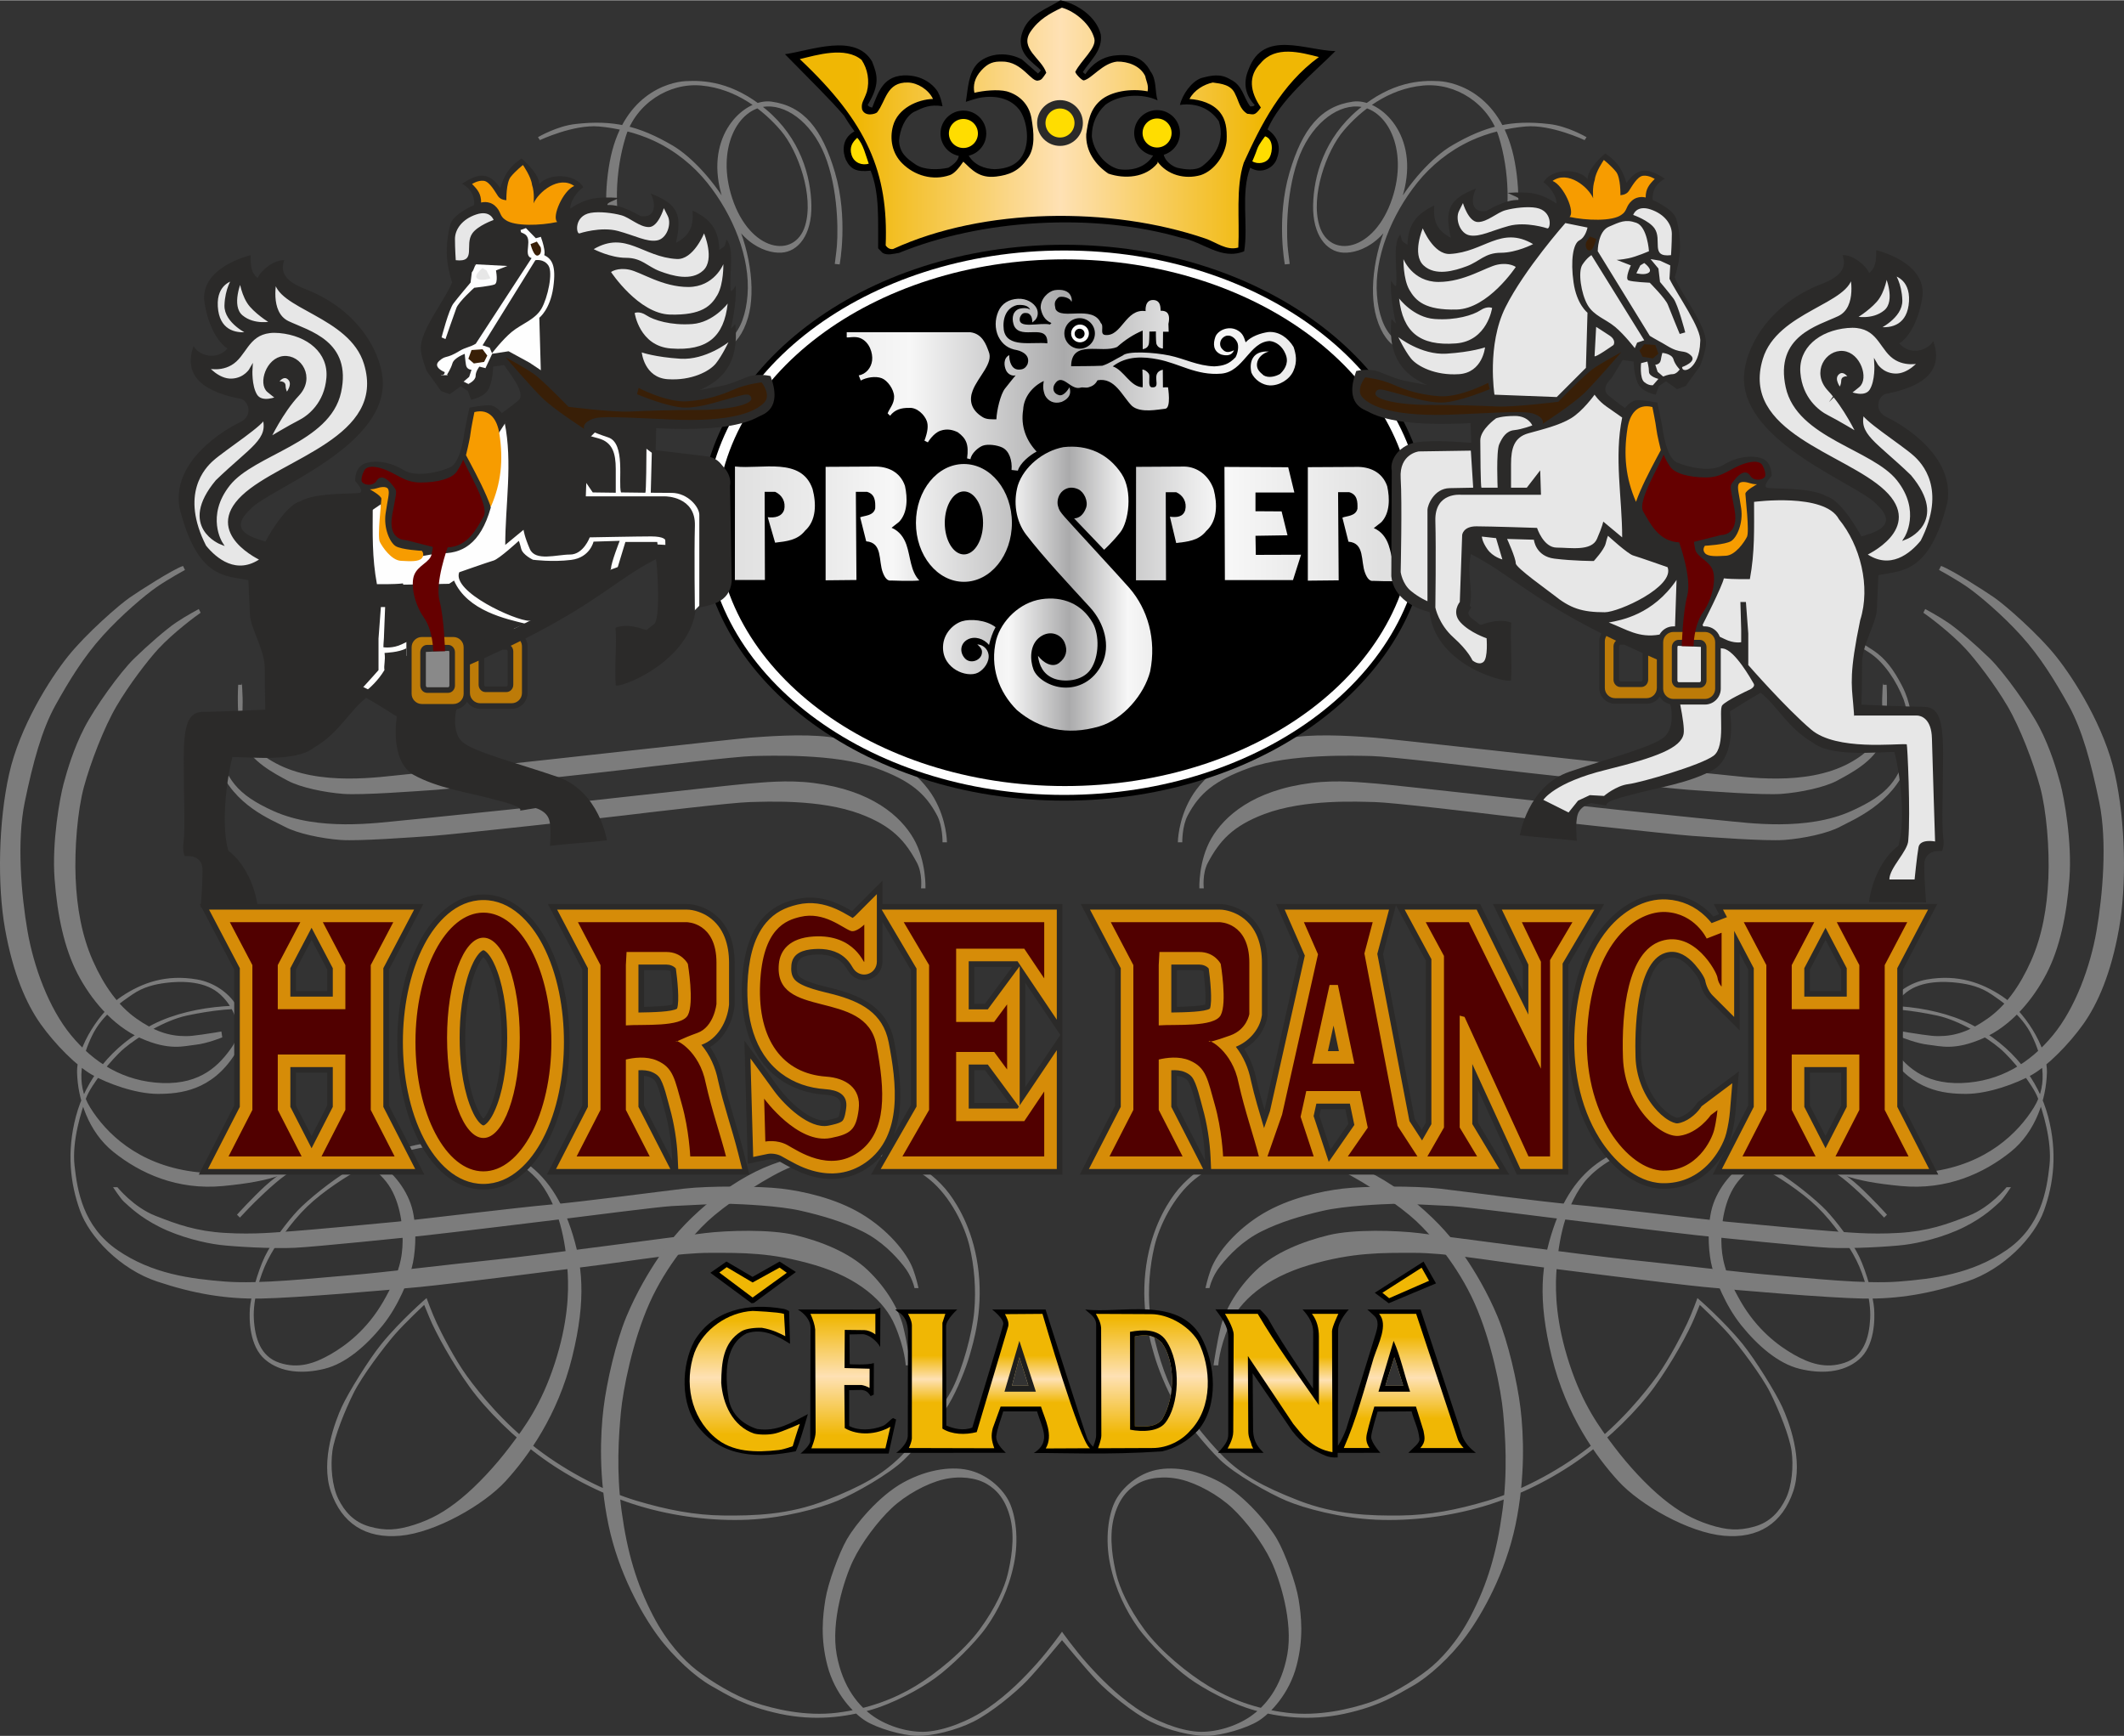 <?xml version="1.0" encoding="UTF-8"?>
<!DOCTYPE svg PUBLIC "-//W3C//DTD SVG 1.0//EN" "http://www.w3.org/TR/2001/REC-SVG-20010904/DTD/svg10.dtd">
<!-- Creator: CorelDRAW 2019 (64-Bit) -->
<svg xmlns="http://www.w3.org/2000/svg" xml:space="preserve" width="1795px" height="1467px" version="1.0" style="shape-rendering:geometricPrecision; text-rendering:geometricPrecision; image-rendering:optimizeQuality; fill-rule:evenodd; clip-rule:evenodd"
viewBox="0 0 18007.6 14712.3"
 xmlns:xlink="http://www.w3.org/1999/xlink">
 <rect x="0" y="0" width="18007.6" height="14712.3" fill="#333333" stroke="none"/>
 <defs>
  <style type="text/css">
   <![CDATA[
    .str0 {stroke:#2B2A29;stroke-width:23.7;stroke-miterlimit:22.926}
    .fil33 {fill:#FEFEFE}
    .fil34 {fill:#898989}
    .fil25 {fill:#2B2A29}
    .fil31 {fill:#391F07}
    .fil27 {fill:#510000}
    .fil32 {fill:#650000}
    .fil28 {fill:#BD7B08}
    .fil26 {fill:#D68C08}
    .fil30 {fill:#E7E7E7}
    .fil29 {fill:#F79C00}
    .fil2 {fill:#FEFEFE;fill-rule:nonzero}
    .fil21 {fill:#2B2A29;fill-rule:nonzero}
    .fil22 {fill:#FFDD00;fill-rule:nonzero}
    .fil24 {fill:#1F1F1E;fill-rule:nonzero}
    .fil1 {fill:black;fill-rule:nonzero}
    .fil0 {fill:#7C7C7C;fill-rule:nonzero}
    .fil18 {fill:white;fill-rule:nonzero}
    .fil12 {fill:url(#id0);fill-rule:nonzero}
    .fil16 {fill:url(#id1);fill-rule:nonzero}
    .fil10 {fill:url(#id2);fill-rule:nonzero}
    .fil13 {fill:url(#id3);fill-rule:nonzero}
    .fil9 {fill:url(#id4);fill-rule:nonzero}
    .fil3 {fill:url(#id5);fill-rule:nonzero}
    .fil15 {fill:url(#id6);fill-rule:nonzero}
    .fil23 {fill:url(#id7);fill-rule:nonzero}
    .fil6 {fill:url(#id8);fill-rule:nonzero}
    .fil14 {fill:url(#id9);fill-rule:nonzero}
    .fil7 {fill:url(#id10);fill-rule:nonzero}
    .fil20 {fill:url(#id11);fill-rule:nonzero}
    .fil17 {fill:url(#id12);fill-rule:nonzero}
    .fil5 {fill:url(#id13);fill-rule:nonzero}
    .fil11 {fill:url(#id14);fill-rule:nonzero}
    .fil8 {fill:url(#id15);fill-rule:nonzero}
    .fil19 {fill:url(#id16);fill-rule:nonzero}
    .fil4 {fill:url(#id17);fill-rule:nonzero}
   ]]>
  </style>
  <linearGradient id="id0" gradientUnits="userSpaceOnUse" x1="7209.9" y1="11160" x2="7209.9" y2="12164.6">
   <stop offset="0" style="stop-opacity:1; stop-color:#F0B704"/>
   <stop offset="0.502" style="stop-opacity:1; stop-color:#FEE1B4"/>
   <stop offset="1" style="stop-opacity:1; stop-color:#F0B704"/>
  </linearGradient>
  <linearGradient id="id1" gradientUnits="userSpaceOnUse" xlink:href="#id0" x1="11901.1" y1="11327.5" x2="11901.1" y2="12021.4">
  </linearGradient>
  <linearGradient id="id2" gradientUnits="userSpaceOnUse" xlink:href="#id0" x1="11917.9" y1="11008.1" x2="11917.9" y2="11458.2">
  </linearGradient>
  <linearGradient id="id3" gradientUnits="userSpaceOnUse" xlink:href="#id0" x1="10866.1" y1="11501.5" x2="10866.1" y2="11892.2">
  </linearGradient>
  <linearGradient id="id4" gradientUnits="userSpaceOnUse" xlink:href="#id0" x1="6384.5" y1="11010.6" x2="6384.5" y2="11512.3">
  </linearGradient>
  <linearGradient id="id5" gradientUnits="userSpaceOnUse" xlink:href="#id0" x1="7264.9" y1="1093.6" x2="10697.7" y2="1093.6">
  </linearGradient>
  <linearGradient id="id6" gradientUnits="userSpaceOnUse" xlink:href="#id0" x1="8469.6" y1="11488.8" x2="8469.6" y2="11888.3">
  </linearGradient>
  <linearGradient id="id7" gradientUnits="userSpaceOnUse" x1="6256.2" y1="4430.3" x2="11726.3" y2="4430.3">
   <stop offset="0" style="stop-opacity:1; stop-color:#E0E0E0"/>
   <stop offset="0.251" style="stop-opacity:1; stop-color:#F7F7F7"/>
   <stop offset="0.502" style="stop-opacity:1; stop-color:#AAAAAB"/>
   <stop offset="0.749" style="stop-opacity:1; stop-color:#F7F7F7"/>
   <stop offset="1" style="stop-opacity:1; stop-color:#E0E0E0"/>
  </linearGradient>
  <linearGradient id="id8" gradientUnits="userSpaceOnUse" xlink:href="#id7" x1="6532.9" y1="4437.7" x2="10676.5" y2="4437.7">
  </linearGradient>
  <linearGradient id="id9" gradientUnits="userSpaceOnUse" xlink:href="#id0" x1="9786.8" y1="11171.3" x2="9786.8" y2="12151.6">
  </linearGradient>
  <linearGradient id="id10" gradientUnits="userSpaceOnUse" xlink:href="#id7" x1="7225.5" y1="4435.3" x2="11503.9" y2="4435.3">
  </linearGradient>
  <linearGradient id="id11" gradientUnits="userSpaceOnUse" xlink:href="#id7" x1="7492.4" y1="4440.8" x2="11699.6" y2="4440.8">
  </linearGradient>
  <linearGradient id="id12" gradientUnits="userSpaceOnUse" xlink:href="#id7" x1="6407.2" y1="3217.9" x2="11617.7" y2="3217.9">
  </linearGradient>
  <linearGradient id="id13" gradientUnits="userSpaceOnUse" xlink:href="#id7" x1="6230.5" y1="4391.7" x2="11672.1" y2="4391.7">
  </linearGradient>
  <linearGradient id="id14" gradientUnits="userSpaceOnUse" xlink:href="#id0" x1="6290.5" y1="11186" x2="6290.5" y2="12158.2">
  </linearGradient>
  <linearGradient id="id15" gradientUnits="userSpaceOnUse" xlink:href="#id7" x1="6605.1" y1="5483.8" x2="11094.3" y2="5483.8">
  </linearGradient>
  <linearGradient id="id16" gradientUnits="userSpaceOnUse" xlink:href="#id7" x1="6431.7" y1="4434.8" x2="11655.4" y2="4434.8">
  </linearGradient>
  <linearGradient id="id17" gradientUnits="userSpaceOnUse" xlink:href="#id7" x1="8045.7" y1="5000.1" x2="10071.7" y2="5000.1">
  </linearGradient>
 </defs>
 <g id="Layer_x0020_1">
  <g id="_2282746095968">
   <g>
    <path class="fil0" d="M10934.4 2234.9l-41.3 4.2c0,0 -74.6,-391.2 39.5,-779.1 109,-370.6 266,-563.9 539,-601 216,-29.4 544.4,256.2 438,731.3 -100.8,450.1 -377.3,557.4 -521.9,549.1 -144.7,-8.3 -259.1,-152.4 -255,-400.3 4.2,-247.9 93.8,-570.9 384.3,-814 283.3,-237 528.9,-248 681.8,-239.7 152.9,8.3 541.4,119.8 644.7,690.1 103.3,570.2 -86.8,1012.4 -264.5,1247.9 -177.7,235.5 -740.5,638.1 -909.1,66.1 -69.4,-235.7 -14.7,-609.2 138.2,-894.3 132.3,-246.7 338.1,-469.3 503.8,-565.7 283,-164.8 502.6,-217.7 820.8,-180.5 157,16.6 318.2,111.6 318.2,111.6l-16.5 24.8c0,0 -284.5,-134.3 -500,-115.7 -147.8,12.8 -319.1,53 -465.4,121 -185,86 -338.9,213.4 -451.9,354.2 -219.5,273.3 -367.8,636.4 -343,954.5 24.8,318.2 184.8,517.3 458.6,380.2 290.8,-145.7 462.8,-413.3 574.4,-739.7 111.6,-326.4 86.8,-702.4 0,-983.4 -86.8,-281 -366.4,-459 -640.4,-433.9 -299.5,27.4 -530.3,213 -675,382.4 -144.6,169.4 -283.6,553.9 -205.2,807.7 86.7,280.9 466.4,222.6 617.4,-234.4 138.2,-418.3 -45.7,-767 -295.1,-778 -186,-8.3 -405,161.1 -508.3,462.8 -103.3,301.6 -95,657 -78.5,772.7l12.4 99.1z"/>
    <path class="fil0" d="M7077.4 2234.9l41.3 4.2c0,0 74.5,-391.2 -39.5,-779.1 -109,-370.6 -266,-563.9 -539,-601 -216,-29.4 -544.4,256.2 -438,731.3 100.8,450.1 377.3,557.4 521.9,549.1 144.7,-8.3 259.1,-152.4 254.9,-400.3 -4.1,-247.9 -93.7,-570.9 -384.3,-814 -283.2,-237 -528.8,-248 -681.7,-239.7 -152.9,8.3 -541.4,119.8 -644.7,690.1 -103.3,570.2 86.8,1012.4 264.5,1247.9 177.7,235.5 740.5,638.1 909.1,66.1 69.4,-235.7 14.7,-609.2 -138.2,-894.3 -132.3,-246.7 -338.1,-469.3 -503.8,-565.7 -283,-164.8 -502.6,-217.7 -820.8,-180.5 -157,16.6 -318.2,111.6 -318.2,111.6l16.5 24.8c0,0 284.5,-134.3 500,-115.7 147.8,12.8 319.1,53 465.4,121 185,86 338.9,213.4 451.9,354.2 219.5,273.3 367.8,636.4 343,954.5 -24.8,318.2 -184.8,517.3 -458.6,380.2 -290.8,-145.7 -462.8,-413.3 -574.4,-739.7 -111.6,-326.4 -86.8,-702.4 0,-983.4 86.8,-281 366.4,-459 640.4,-433.9 299.5,27.4 530.3,213 675,382.4 144.6,169.4 283.6,553.9 205.2,807.7 -86.7,280.9 -466.4,222.6 -617.4,-234.4 -138.2,-418.3 45.7,-767 295.1,-778 186,-8.3 405,161.1 508.3,462.8 103.3,301.6 95,657 78.5,772.7l-12.4 99.1z"/>
    <path class="fil0" d="M7990.8 7137.8l37.6 0c0,0 0,-185 -109.8,-375.8 -109.8,-190.7 -399.1,-455.1 -890.2,-517.3 -228.4,-28.9 -543.4,-2.9 -664.8,5.7 -121.4,8.7 -1899,208.1 -2049.3,222.6 -150.3,14.5 -661.9,69.3 -878.7,89.6 -216.7,20.2 -728.2,104 -1098.3,-95.3 -338.2,-182.1 -274.6,-384.5 -280.3,-552.1 -6.3,-179.9 -8.7,-112.7 -8.7,-112.7l-28.9 0c0,0 -20.3,312.1 40.4,479.7 60.7,167.7 271.7,274.6 378.7,332.5 106.9,57.8 315,101.1 474,112.7 159,11.5 618.5,-23.1 786.2,-34.7 167.6,-11.6 1440.1,-151.1 1621.5,-173.4 187.8,-23.2 922,-109.8 1060.7,-112.7 138.7,-3 699.3,-23.7 1043.5,101.1 294.8,106.9 421.4,215.7 520.2,401.7 49.1,92.5 46.2,228.4 46.2,228.4z"/>
    <path class="fil0" d="M7808.7 7527.9l37.5 0c0,0 8.8,-231.1 -101,-421.9 -109.9,-190.8 -355.7,-408.9 -846.9,-471.1 -228.3,-29 -439.3,-2.9 -560.7,5.7 -121.5,8.7 -1899,208.1 -2049.3,222.6 -150.3,14.5 -661.9,69.4 -878.7,89.6 -216.7,20.3 -709.6,92.5 -1092.5,-80.9 -306.4,-138.8 -407.6,-268.8 -474,-569.4 -38.9,-175.8 -8.7,-112.8 -8.7,-112.8l-28.9 0c0,0 -17,134 46.2,300.7 127.2,335.2 453.8,456.6 560.8,514.5 106.9,57.8 315,101.1 474,112.7 159,11.5 618.5,-23.1 786.2,-34.7 167.6,-11.6 1440.1,-151.1 1621.4,-173.4 187.9,-23.2 922,-109.8 1060.8,-112.8 138.7,-2.9 596.8,-27.8 939.4,101.2 268.8,101.2 381,227.3 479.8,413.3 49.1,92.5 34.6,216.7 34.6,216.7z"/>
    <path class="fil0" d="M10023.6 7137.8l-37.5 0c0,0 0,-185 109.8,-375.8 109.8,-190.7 399.1,-455.1 890.2,-517.3 228.4,-28.9 543.5,-2.9 664.9,5.7 121.4,8.7 1898.9,208.1 2049.2,222.6 150.2,14.5 661.8,69.3 878.6,89.6 216.8,20.2 728.2,104 1098.4,-95.3 338.2,-182.1 274.6,-384.5 280.3,-552.1 6.2,-179.9 8.7,-112.7 8.7,-112.7l28.9 0c0,0 20.3,312.1 -40.4,479.7 -60.7,167.7 -271.7,274.6 -378.7,332.5 -106.9,57.8 -315,101.1 -474,112.7 -159,11.5 -618.6,-23.1 -786.2,-34.7 -167.6,-11.6 -1440.2,-151.1 -1621.5,-173.4 -187.9,-23.2 -921.9,-109.8 -1060.7,-112.7 -138.7,-3 -699.4,-23.7 -1043.5,101.1 -294.8,106.9 -421.4,215.7 -520.2,401.7 -49.1,92.5 -46.3,228.4 -46.3,228.4z"/>
    <path class="fil0" d="M16216.3 6177.5c0,0 17.9,134.7 -45.3,301.4 -127.2,335.3 -462,468.1 -569,526 -106.9,57.8 -315,101.1 -474,112.7 -159,11.5 -618.5,-23.1 -786.1,-34.7 -167.6,-11.6 -1440.3,-151.1 -1621.5,-173.4 -188,-23.2 -922,-109.8 -1060.8,-112.8 -138.7,-2.9 -596.8,-27.8 -939.4,101.2 -268.8,101.2 -381,227.3 -479.8,413.3 -49.1,92.5 -34.5,216.7 -34.5,216.7l-37.6 0c0,0 -8.8,-231.1 101,-421.9 109.9,-190.8 355.8,-408.9 846.9,-471.1 228.3,-29 439.4,-2.9 560.8,5.7 121.4,8.7 1898.9,208.1 2049.2,222.6 150.3,14.5 661.9,69.4 878.6,89.6 216.8,20.3 709.7,92.5 1092.6,-80.9 306.4,-138.8 411,-259.8 477.5,-560.4 38.9,-175.8 -35.4,-384 -35.4,-384 -63,-161.5 -165.9,-313.4 -285.6,-393.9 -108.3,-72.9 -177.2,-92.5 -238.2,-129.9 -61,-37.5 -132,-69 -132,-69l9.9 -35.4c0,0 139.7,65 200.8,102.4 61.1,37.4 86.7,41.3 189.1,110.3 102.4,68.9 171.4,161.5 244.2,303.2 72.8,141.8 78.8,269.8 88.6,362.3z"/>
    <path class="fil0" d="M1568.2 4828.8l-17 -33.9c-91.9,33.1 -361.6,206.5 -451,267.9 -89.3,61.5 -367.6,303.1 -524,498.5 -156.4,195.5 -410.3,598.3 -499.6,1000.4 -89.4,402.1 -100.5,938.3 -33.5,1312.4 67,374.2 178.7,631 301.5,804.2 122.9,173.1 307.2,357.4 435.7,430 128.4,72.6 368.5,162 558.4,162 189.9,0 455.2,-28.3 651.8,-334.7 196.5,-306.4 -52.3,-588.7 -318.3,-635 -265.9,-46.2 -467.9,28.1 -641.3,143.6 -173.5,115.6 -383.7,421.7 -377.4,647.4 6.2,218.5 92.9,498.8 308,670.6 227.5,181.9 541.5,326.5 930.7,289 404.8,-38.9 618.5,-104 855.5,-317.9 237.1,-213.9 271.7,-514.5 242.8,-676.3 -28.9,-161.9 -254.3,-416.2 -543.3,-491.4 -289.1,-75.2 -797.8,-63.6 -1150.4,115.6 -352.7,179.2 -572.3,474 -653.2,780.4 -81,306.4 -46.3,572.3 34.6,797.7 81,225.5 341.1,497.2 653.3,601.3 312.1,104 583.8,150.2 884.4,144.5 300.6,-5.8 1052.1,-69.3 1346.9,-98.3 294.8,-28.9 1289.2,-156.1 1555,-190.7 265.9,-34.7 635.9,-98.3 901.8,-98.3 265.9,0 520.3,-5.8 890.2,104 370,109.8 589.7,306.4 676.4,508.7 86.7,202.4 92.5,341.1 92.5,341.1l40.5 0c0,0 -29,-202.3 -63.6,-335.3 -34.7,-133 -133,-312.1 -294.9,-468.2 -161.8,-156.1 -404.6,-248.6 -618.5,-300.7 -213.9,-52 -578.6,-39.2 -763,-17.2 -289.1,34.6 -1387.4,184.8 -1780.5,225.3 -393.1,40.6 -953.8,109.9 -1242.9,133 -289,23.1 -751.8,75.8 -1046.6,52.7 -294.8,-23.2 -618.2,-64.2 -913,-266.5 -294.9,-202.4 -341.1,-508.8 -364.2,-716.9 -23.2,-208.1 57.8,-462.5 98.2,-572.3 40.5,-109.8 214,-329.5 323.8,-422 109.8,-92.4 341,-237 531.8,-277.4 190.8,-40.5 433.6,-75.2 641.7,-46.3 208.1,28.9 398.8,98.3 514.4,202.3 115.7,104.1 248.6,271.8 208.1,485.6 -40.4,213.9 -213.8,427.8 -375.7,514.5 -161.9,86.8 -462.4,231.2 -936.5,167.6 -474,-63.5 -739.9,-329.5 -872.9,-543.3 -132.9,-213.9 -65.2,-442.7 17.4,-612.8 84.6,-174.4 248.6,-283.3 341.1,-346.8 92.5,-63.6 190.7,-86.7 289,-98.3 98.2,-11.6 300.6,-23.1 433.5,81 133,104 225.5,312 121.4,462.4 -104,150.3 -260.1,317.9 -589.6,306.4 -329.5,-11.6 -583.9,-173.4 -774.6,-404.7 -190.8,-231.2 -318,-583.8 -370,-884.4 -52,-300.7 -92.5,-757.3 -23.1,-1092.6 69.4,-335.3 144.5,-612.7 260.1,-820.9 115.6,-208.1 239.3,-409.9 401.2,-589.1 161.8,-179.2 360.8,-345.8 454.4,-410.9 96.7,-67.3 242.5,-147 242.5,-147z"/>
    <path class="fil0" d="M958.2 10061l36.9 0c0,0 135.4,169.2 323.2,243.1 187.7,73.9 347.2,130.3 587.8,144.6 258.5,15.5 442.6,-6.3 581.7,-15.3 95.4,-6.2 698.5,-61.5 883.2,-80 184.7,-18.5 1018.7,-120 1295.7,-144.7 276.9,-24.6 926.3,-110.8 1135.6,-135.4 209.3,-24.6 640.1,-21.5 821.7,0 181.6,21.6 455.5,80.1 677.1,212.4 221.5,132.3 385.2,324.8 440.1,470.9 27.7,73.8 46.1,160 46.1,160l-33.9 0c0,0 -18.4,-95.4 -92.3,-187.7 -73.8,-92.4 -187.7,-212.4 -347.7,-292.4 -160.1,-80 -335.5,-132.4 -523.2,-175.5 -187.7,-43.1 -501.7,-55.4 -590.9,-58.4 -89.3,-3.1 -393.4,12.6 -501.6,18.5 -113.9,6.1 -732.5,86.1 -858.7,101.5 -126.2,15.4 -1058.7,129.3 -1234.1,147.8 -175.4,18.4 -917.1,95.3 -1104.9,104.5 -187.7,9.3 -510.9,-9.2 -637,-24.5 -126.2,-15.4 -335.5,-64.7 -507.8,-150.8 -172.4,-86.2 -259.1,-174.9 -304.7,-215.4 -27.7,-24.7 -92.3,-123.2 -92.3,-123.2z"/>
    <path class="fil0" d="M1572.6 8780.7c-141.7,0 -265,-41.9 -417.1,-149.5 -152.2,-107.6 -272.9,-275.4 -367.3,-487.9 -94.5,-212.6 -136.5,-451.3 -147,-700.6 -10.5,-249.2 15.7,-574.5 70.8,-776.5 55.2,-202 167.9,-498.5 275.5,-682.2 107.6,-183.6 267.3,-391.2 354.2,-485.3 126,-136.4 320.1,-280.8 359.4,-307l-15.7 -31.5c0,0 -112.8,60.4 -194.1,115.5 -81.4,55 -240.2,192.8 -354.2,304.3 -120.7,118.1 -333.2,414.5 -422.4,587.7 -89.2,173.2 -144.3,356.8 -175.8,474.9 -31.5,118 -99.7,490.6 -76.1,805.4 23.6,314.8 83.9,590.2 194.1,802.8 110.2,212.5 293.9,440.7 537.9,548.3 243.9,107.5 362,65.5 461.7,55 99.7,-10.4 228.2,-62.9 228.2,-62.9l-7.8 -49.8c0,0 -86.6,15.7 -165.3,26.2 -78.7,10.5 -96.9,13.1 -139,13.1z"/>
    <path class="fil0" d="M2033.8 10318.9l-24.5 -24.5c0,0 124.8,-138.3 236.2,-240.8 111.5,-102.5 321,-249.6 508.2,-276.4 187.3,-26.7 318.9,11.2 445.9,78 127,66.9 262.9,236.3 300.8,412.4 38,176.1 17.9,376.7 -8.9,474.7 -26.7,98.1 -109.2,318.8 -247.4,490.4 -138.2,171.6 -312,323.2 -492.5,367.8 -180.6,44.6 -370,35.7 -503.8,-78 -133.7,-113.6 -135.9,-336.5 -129.3,-432.4 6.7,-95.8 64.6,-312.1 127.1,-441.3 62.4,-129.3 198.3,-305.4 280.8,-392.3 82.5,-86.9 285.3,-251.8 432.4,-338.8 147.1,-87 448,-209.5 728.9,-240.8 280.8,-31.2 514.9,22.3 711,138.2 196.2,116 343.3,305.4 441.4,599.7 98.1,294.1 133.7,588.4 11.1,1085.5 -122.6,497 -376.2,846.1 -563.9,1052 -185,202.9 -597.4,436.9 -893.8,463.6 -296.5,26.8 -497.1,-107 -588.5,-374.4 -91.3,-267.5 39.5,-601.3 91.4,-715.5 55.8,-122.6 230,-403.5 336.6,-535 162.7,-200.6 383.4,-390 383.4,-390 0,0 46.8,129.2 86.9,213.9 40.1,84.8 149.4,300.9 254.1,445.8 104.8,145 309.8,399 588.4,613 278.7,214 597.4,370 851.6,445.8 254.1,75.8 490.3,122.6 740,124.8 249.6,2.3 546.1,-4.5 860.3,-127 314.3,-122.6 481.5,-220.7 630.9,-365.6 149.3,-144.9 370,-427.9 450.2,-590.6 80.2,-162.8 162.7,-452.5 180.6,-644.2 17.8,-191.7 0,-390.1 -40.2,-557.3 -40.1,-167.1 -158.2,-416.8 -338.8,-563.9 -180.5,-147.1 -392.3,-205 -579.5,-218.4 -187.2,-13.4 -454.7,42.3 -666.5,144.8 -211.7,102.6 -501.5,303.2 -633,425.8 -131.5,122.5 -352.2,376.7 -494.8,695.4 -142.7,318.8 -225.1,733.3 -243,929.5 -17.8,196.2 -40.1,492.6 6.7,835.8 46.8,343.3 124.3,612 267.5,887.2 115.9,222.9 258.6,374.5 367.7,459.2 123,95.3 323.2,218.4 490.4,274.1 167.2,55.8 432.5,120.3 702.2,86.9 269.6,-33.4 488.1,-120.3 662,-225.1 173.8,-104.7 410.1,-296.4 546.1,-481.4 135.9,-185 209.5,-354.4 236.2,-463.7 26.8,-109.1 64.7,-305.3 24.6,-472.5 -40.2,-167.2 -119.7,-249.1 -200.7,-296.4 -91.3,-53.5 -229.5,-71.4 -370,-38 -140.4,33.5 -318.7,131.6 -436.8,243 -118.2,111.5 -254.1,292 -327.7,445.8 -73.5,153.8 -189.4,515 -138.2,795.8 51.3,280.8 189.5,439.1 312.1,523.8 122.6,84.6 303.1,140.3 452.4,129.2 149.4,-11.1 354.5,-86.9 521.6,-202.8 167.2,-115.9 303.2,-254.1 412.4,-376.7 109.2,-122.6 211.7,-267.5 211.7,-267.5l0 71.4c0,0 -202.8,245.1 -296.4,343.2 -93.6,98.1 -303.2,271.9 -454.7,347.7 -151.6,75.8 -352.2,122.6 -477,120.4 -124.9,-2.2 -341.1,-64.7 -441.3,-129.3 -100.3,-64.6 -256.4,-227.3 -318.8,-463.6 -62.4,-236.3 -40.1,-425.7 -17.8,-563.9 22.3,-138.2 113.7,-390.1 182.8,-510.5 69.1,-120.3 267.4,-365.5 479.2,-481.4 211.7,-115.9 425.7,-140.5 575,-98.1 149.4,42.4 271.9,158.3 323.2,267.5 51.3,109.2 82.5,307.5 37.9,523.8 -44.5,216.2 -136,396.8 -234,535 -98.1,138.1 -303.1,336.5 -432.4,430.1 -129.3,93.7 -358.9,218.4 -559.5,274.2 -200.6,55.7 -459.2,93.6 -760.1,29 -300.9,-64.7 -448,-162.7 -579.5,-236.3 -131.5,-73.6 -318.8,-240.7 -454.7,-425.7 -136,-185 -332.1,-532.8 -416.8,-938.4 -84.8,-405.7 -69.1,-769.1 -42.4,-989.7 26.7,-220.6 104.8,-561.7 193.9,-775.7 89.2,-214 196.2,-387.9 269.7,-497.1 73.6,-109.2 167.2,-238.4 347.7,-401.1 180.6,-162.8 367.9,-285.3 546.2,-363.3 178.3,-78.1 476.9,-156.2 675.3,-162.8 198.4,-6.7 385.7,31.1 530.5,91.4 144.9,60.2 285.3,178.3 367.8,289.8 82.5,111.4 214,332.1 249.6,668.7 35.7,336.5 -46.8,597.4 -75.8,699.9 -28.9,102.5 -102.5,291.9 -180.5,421.2 -78,129.3 -256.3,350 -378.9,468.1 -122.6,118.1 -407.9,280.9 -561.7,345.5 -153.8,64.6 -459.2,147.1 -760.1,160.5 -300.9,13.3 -628.6,-29 -918.3,-115.9 -289.8,-87 -575.1,-229.5 -818.1,-403.4 -242.9,-174 -479.2,-408 -624.1,-608.6 -144.9,-200.6 -286.5,-456.4 -341,-590.6 -29,-71.4 -42.4,-102.6 -42.4,-102.6 0,0 -167.1,156 -251.8,254.1 -84.7,98.1 -271.9,343.3 -345.5,490.4 -73.6,147.1 -162.8,367.7 -180.6,492.6 -17.8,124.8 -4.4,296.5 49,405.7 53.5,109.2 131.6,198.4 265.3,236.3 133.7,37.8 236.3,31.1 381.2,-15.7 144.8,-46.8 260.7,-111.4 396.7,-222.9 136,-111.4 287.5,-274.1 412.3,-439.1 124.9,-164.9 265.3,-354.5 379,-702.1 113.7,-347.7 120.3,-606.2 111.4,-762.3 -8.9,-156 -28.9,-291.9 -64.6,-421.3 -35.6,-129.3 -111.4,-291.9 -198.4,-385.6 -86.9,-93.6 -263,-229.6 -521.6,-271.9 -258.5,-42.4 -463.5,9 -581.7,37.9 -118.2,28.9 -274.2,86.9 -390.1,149.3 -115.9,62.4 -316.5,189.5 -454.7,323.2 -138.2,133.7 -269.7,325.4 -334.3,454.7 -64.7,129.3 -124.8,332.1 -115.9,494.8 8.9,162.8 55.7,318.9 216.2,372.3 160.4,53.4 296.4,6.7 430.1,-69.1 133.8,-75.8 314.3,-211.8 452.5,-452.5 138.2,-240.7 160.5,-372.2 162.7,-510.4 2.3,-138.2 -24.5,-359 -140.4,-503.8 -115.9,-144.8 -263,-211.7 -410.1,-216.2 -147.1,-4.4 -338.8,89.2 -441.3,160.5 -102.6,71.3 -269.7,236.3 -309.8,278.6 -40.2,42.4 -78.1,82.5 -78.1,82.5z"/>
    <path class="fil0" d="M16439.4 4828.8l17 -33.9c91.9,33.1 361.6,206.5 451,267.9 89.3,61.5 367.6,303.1 523.9,498.5 156.4,195.5 410.4,598.3 499.7,1000.4 89.4,402.1 100.5,938.3 33.5,1312.4 -67,374.2 -178.7,631 -301.6,804.2 -122.8,173.1 -307.2,357.4 -435.6,430 -128.4,72.6 -368.5,162 -558.5,162 -189.8,0 -455.1,-28.3 -651.7,-334.7 -196.6,-306.4 52.3,-588.7 318.3,-635 265.9,-46.2 468,28.1 641.4,143.6 173.4,115.6 383.5,421.7 377.2,647.4 -6.1,218.5 -92.8,498.8 -307.8,670.6 -227.7,181.9 -541.6,326.5 -930.8,289 -404.7,-38.9 -618.5,-104 -855.5,-317.9 -237.1,-213.9 -271.7,-514.5 -242.8,-676.3 28.9,-161.9 254.3,-416.2 543.3,-491.4 289.1,-75.2 797.8,-63.6 1150.4,115.6 352.7,179.2 572.3,474 653.2,780.4 81,306.4 46.3,572.3 -34.7,797.7 -80.9,225.5 -341,497.2 -653.2,601.3 -312.1,104 -583.8,150.2 -884.4,144.5 -300.7,-5.8 -1052.1,-69.3 -1346.9,-98.3 -294.8,-28.9 -1289.1,-156.1 -1555.1,-190.7 -265.8,-34.7 -635.8,-98.3 -901.8,-98.3 -265.8,0 -520.2,-5.8 -890.1,104 -370,109.8 -589.6,306.4 -676.4,508.7 -86.7,202.4 -92.5,341.1 -92.5,341.1l-40.5 0c0,0 29,-202.3 63.7,-335.3 34.7,-133 132.9,-312.1 294.8,-468.2 161.8,-156.1 404.6,-248.6 618.5,-300.7 213.9,-52 578.6,-39.2 763,-17.2 289,34.6 1387.4,184.8 1780.5,225.3 393.1,40.6 953.8,109.9 1242.9,133 289,23.1 751.8,75.8 1046.6,52.7 294.8,-23.2 618.2,-64.2 913.1,-266.5 294.8,-202.4 341,-508.8 364.2,-716.9 23.1,-208.1 -57.9,-462.5 -98.3,-572.3 -40.5,-109.8 -214,-329.5 -323.8,-422 -109.8,-92.4 -341,-237 -531.8,-277.4 -190.7,-40.5 -433.5,-75.2 -641.6,-46.3 -208.1,28.9 -398.9,98.3 -514.5,202.3 -115.7,104.1 -248.6,271.8 -208.1,485.6 40.4,213.9 213.8,427.8 375.7,514.5 161.9,86.8 462.4,231.2 936.5,167.6 474,-63.5 739.9,-329.5 872.9,-543.3 133,-213.9 65.2,-442.7 -17.4,-612.8 -84.6,-174.4 -248.5,-283.3 -341.1,-346.8 -92.5,-63.6 -190.7,-86.7 -289,-98.3 -98.2,-11.6 -300.6,-23.1 -433.5,81 -133,104 -225.5,312 -121.4,462.4 104.1,150.3 260.1,317.9 589.6,306.4 329.5,-11.6 583.8,-173.4 774.6,-404.7 190.8,-231.2 318,-583.8 370,-884.4 52,-300.7 92.5,-757.3 23.1,-1092.6 -69.4,-335.3 -144.5,-612.7 -260.1,-820.9 -115.7,-208.1 -239.3,-409.9 -401.2,-589.1 -161.8,-179.2 -360.8,-345.8 -454.3,-410.9 -96.8,-67.3 -242.6,-147 -242.6,-147z"/>
    <path class="fil0" d="M17049.4 10061l-37 0c0,0 -135.3,169.2 -323.1,243.1 -187.7,73.9 -347.3,130.3 -587.8,144.6 -258.5,15.5 -442.6,-6.3 -581.7,-15.3 -95.4,-6.2 -698.6,-61.5 -883.3,-80 -184.6,-18.5 -1018.6,-120 -1295.6,-144.7 -276.9,-24.6 -926.3,-110.8 -1135.6,-135.4 -209.2,-24.6 -640.1,-21.5 -821.7,0 -181.6,21.6 -455.5,80.1 -677.1,212.4 -221.5,132.3 -385.2,324.8 -440,470.9 -27.8,73.8 -46.3,160 -46.3,160l33.9 0c0,0 18.4,-95.4 92.4,-187.7 73.9,-92.4 187.7,-212.4 347.7,-292.4 160.1,-80 335.5,-132.4 523.2,-175.5 187.7,-43.1 501.7,-55.4 590.9,-58.4 89.3,-3.1 393.4,12.6 501.7,18.5 113.8,6.1 732.4,86.1 858.6,101.5 126.2,15.4 1058.6,129.3 1234.1,147.8 175.4,18.4 917.1,95.3 1104.9,104.5 187.7,9.3 510.9,-9.2 637,-24.5 126.2,-15.4 335.5,-64.7 507.8,-150.8 172.4,-86.2 259.1,-174.9 304.7,-215.4 27.7,-24.7 92.3,-123.2 92.3,-123.2z"/>
    <path class="fil0" d="M16435 8780.7c141.7,0 265,-41.9 417.1,-149.5 152.2,-107.6 272.9,-275.4 367.3,-487.9 94.5,-212.6 136.5,-451.3 147,-700.6 10.5,-249.2 -15.7,-574.5 -70.8,-776.5 -55.2,-202 -168,-498.5 -275.5,-682.2 -107.6,-183.6 -267.3,-391.2 -354.3,-485.3 -125.8,-136.4 -320,-280.8 -359.3,-307l15.7 -31.5c0,0 112.8,60.4 194.1,115.5 81.4,55 240.2,192.8 354.3,304.3 120.6,118.1 333.1,414.5 422.3,587.7 89.3,173.2 144.3,356.8 175.8,474.9 31.5,118 99.8,490.6 76.1,805.4 -23.6,314.8 -83.9,590.2 -194.1,802.8 -110.3,212.5 -293.8,440.7 -537.9,548.3 -244,107.5 -362,65.5 -461.7,55 -99.7,-10.4 -228.3,-62.9 -228.3,-62.9l7.9 -49.8c0,0 86.6,15.7 165.3,26.2 78.7,10.5 96.9,13.1 139,13.1z"/>
    <path class="fil0" d="M15973.8 10318.9l24.5 -24.5c0,0 -124.8,-138.3 -236.3,-240.8 -111.4,-102.5 -320.9,-249.6 -508.2,-276.4 -187.2,-26.7 -318.8,11.2 -445.7,78 -127.1,66.9 -263,236.3 -300.9,412.4 -38,176.1 -17.9,376.7 8.9,474.7 26.7,98.1 109.2,318.8 247.4,490.4 138.2,171.6 312,323.2 492.5,367.8 180.6,44.6 370,35.7 503.8,-78 133.8,-113.6 135.9,-336.5 129.3,-432.4 -6.7,-95.8 -64.6,-312.1 -127.1,-441.3 -62.4,-129.3 -198.3,-305.4 -280.8,-392.3 -82.5,-86.9 -285.3,-251.8 -432.4,-338.8 -147.1,-87 -448,-209.5 -728.9,-240.8 -280.9,-31.2 -514.9,22.3 -711,138.2 -196.2,116 -343.3,305.4 -441.4,599.7 -98,294.1 -133.8,588.4 -11.1,1085.5 122.6,497 376.2,846.1 563.8,1052 185.1,202.9 597.5,436.9 893.9,463.6 296.5,26.8 497,-107 588.5,-374.4 91.3,-267.5 -39.5,-601.3 -91.5,-715.5 -55.6,-122.6 -229.9,-403.5 -336.5,-535 -162.7,-200.6 -383.4,-390 -383.4,-390 0,0 -46.8,129.2 -86.9,213.9 -40.2,84.8 -149.4,300.9 -254.1,445.8 -104.8,145 -309.8,399 -588.5,613 -278.6,214 -597.3,370 -851.5,445.8 -254,75.8 -490.3,122.6 -740,124.8 -249.6,2.3 -546,-4.5 -860.3,-127 -314.4,-122.6 -481.6,-220.7 -630.9,-365.6 -149.3,-144.9 -370,-427.9 -450.2,-590.6 -80.3,-162.8 -162.7,-452.5 -180.6,-644.2 -17.8,-191.7 0,-390.1 40.1,-557.3 40.2,-167.1 158.3,-416.8 338.9,-563.9 180.5,-147.1 392.3,-205 579.5,-218.4 187.2,-13.4 454.8,42.3 666.5,144.8 211.7,102.6 501.5,303.2 633,425.8 131.4,122.5 352.1,376.7 494.8,695.4 142.7,318.8 225.1,733.3 242.9,929.5 17.9,196.2 40.2,492.6 -6.6,835.8 -46.8,343.3 -124.4,612 -267.4,887.2 -116,222.9 -258.7,374.5 -367.9,459.2 -122.9,95.3 -323.1,218.4 -490.3,274.1 -167.2,55.8 -432.5,120.3 -702.2,86.9 -269.7,-33.4 -488.1,-120.3 -661.9,-225.1 -174,-104.7 -410.2,-296.4 -546.1,-481.4 -136.1,-185 -209.6,-354.4 -236.3,-463.7 -26.8,-109.1 -64.7,-305.3 -24.5,-472.5 40.1,-167.2 119.6,-249.1 200.6,-296.4 91.3,-53.5 229.5,-71.4 370,-38 140.4,33.5 318.7,131.6 436.8,243 118.2,111.5 254.1,292 327.6,445.8 73.6,153.8 189.5,515 138.2,795.8 -51.2,280.8 -189.4,439.1 -312,523.8 -122.6,84.6 -303.1,140.3 -452.4,129.2 -149.4,-11.1 -354.5,-86.9 -521.6,-202.8 -167.2,-115.9 -303.2,-254.1 -412.4,-376.7 -109.2,-122.6 -211.7,-267.5 -211.7,-267.5l0 71.4c0,0 202.8,245.1 296.4,343.2 93.6,98.1 303.2,271.9 454.7,347.7 151.6,75.8 352.1,122.6 477,120.4 124.8,-2.2 341,-64.7 441.4,-129.3 100.3,-64.6 256.4,-227.3 318.7,-463.6 62.4,-236.3 40.1,-425.7 17.9,-563.9 -22.4,-138.2 -113.7,-390.1 -182.8,-510.5 -69.1,-120.3 -267.5,-365.5 -479.2,-481.4 -211.8,-115.9 -425.8,-140.5 -575.2,-98.1 -149.3,42.4 -271.9,158.3 -323.1,267.5 -51.3,109.2 -82.5,307.5 -37.9,523.8 44.5,216.2 136,396.8 234,535 98,138.1 303.2,336.5 432.4,430.1 129.3,93.7 358.9,218.4 559.5,274.2 200.6,55.7 459.2,93.6 760.1,29 300.9,-64.7 448,-162.7 579.5,-236.3 131.5,-73.6 318.7,-240.7 454.7,-425.7 136,-185 332.1,-532.8 416.8,-938.4 84.8,-405.7 69.1,-769.1 42.4,-989.7 -26.7,-220.6 -104.8,-561.7 -193.9,-775.7 -89.2,-214 -196.2,-387.9 -269.8,-497.1 -73.5,-109.2 -167.1,-238.4 -347.6,-401.1 -180.6,-162.8 -367.9,-285.3 -546.2,-363.3 -178.3,-78.1 -476.9,-156.2 -675.3,-162.8 -198.4,-6.7 -385.6,31.1 -530.5,91.4 -144.9,60.2 -285.3,178.3 -367.8,289.8 -82.5,111.4 -213.9,332.1 -249.6,668.7 -35.8,336.5 46.8,597.4 75.7,699.9 29,102.5 102.6,291.9 180.6,421.2 78,129.3 256.3,350 378.9,468.1 122.6,118.1 407.9,280.9 561.7,345.5 153.8,64.6 459.2,147.1 760.1,160.5 300.9,13.3 628.5,-29 918.3,-115.9 289.8,-87 575.1,-229.5 818,-403.4 243,-174 479.3,-408 624.2,-608.6 144.9,-200.6 286.5,-456.4 341.1,-590.6 28.9,-71.4 42.2,-102.6 42.2,-102.6 0,0 167.2,156 251.9,254.1 84.7,98.1 271.9,343.3 345.5,490.4 73.6,147.1 162.8,367.7 180.6,492.6 17.8,124.8 4.4,296.5 -49.1,405.7 -53.5,109.2 -131.5,198.4 -265.2,236.3 -133.8,37.8 -236.3,31.1 -381.2,-15.7 -144.8,-46.8 -260.7,-111.4 -396.7,-222.9 -136,-111.4 -287.5,-274.1 -412.4,-439.1 -124.8,-164.9 -265.3,-354.5 -378.9,-702.1 -113.7,-347.7 -120.4,-606.2 -111.4,-762.3 8.9,-156 28.9,-291.9 64.6,-421.3 35.7,-129.3 111.4,-291.9 198.4,-385.6 86.9,-93.6 263,-229.6 521.6,-271.9 258.5,-42.4 463.6,9 581.7,37.9 118.1,28.9 274.1,86.9 390.1,149.3 115.9,62.4 316.5,189.5 454.7,323.2 138.2,133.7 269.7,325.4 334.3,454.7 64.7,129.3 124.9,332.1 115.9,494.8 -8.9,162.8 -55.6,318.9 -216.2,372.3 -160.4,53.4 -296.5,6.7 -430.2,-69.1 -133.7,-75.8 -314.3,-211.8 -452.5,-452.5 -138.2,-240.7 -160.4,-372.2 -162.6,-510.4 -2.3,-138.2 24.4,-359 140.4,-503.8 115.8,-144.8 263,-211.7 410.1,-216.2 147.2,-4.4 338.8,89.2 441.3,160.5 102.5,71.3 269.7,236.3 309.8,278.6 40.1,42.4 78.1,82.5 78.1,82.5z"/>
    <g>
     <path class="fil1" d="M9022.3 2072.4c-1703.6,0 -3089.5,1056.9 -3089.5,2356.1 0,1299.1 1385.9,2356 3089.5,2356 1703.5,0 3089.5,-1056.9 3089.5,-2356 0,-1299.2 -1386,-2356.1 -3089.5,-2356.1z"/>
     <path class="fil2" d="M12063.3 4428.5c0,1272.3 -1364.2,2307.5 -3041,2307.5 -1676.8,0 -3040.9,-1035.2 -3040.9,-2307.5 0,-1272.4 1364.1,-2307.5 3040.9,-2307.5 1676.8,0 3041,1035.1 3041,2307.5z"/>
    </g>
    <path class="fil1" d="M11982.7 4428.5c0,1232.9 -1322.7,2232.4 -2954.4,2232.4 -1631.7,0 -2954.5,-999.5 -2954.5,-2232.4 0,-1232.9 1322.8,-2232.4 2954.5,-2232.4 1631.7,0 2954.4,999.5 2954.4,2232.4z"/>
    <path class="fil1" d="M8021 11239l2.2 842.9c65,27.5 147.8,46.5 220.3,16.6 91.2,-307.3 256.8,-842.7 262.1,-876.1 7.4,-46.2 -94.2,-124.5 -94.2,-124.5l453 0c0,0 336.3,1057.8 354.7,1096.7 18.5,38.9 48.1,66.5 48.1,66.5 0,0 25.8,-57.3 25.8,-94.2 0,-36.9 0.5,-937.1 0.5,-937.1 0,-68.4 -50.4,-90.9 -92.9,-131.9 298.5,37.2 781.9,-113.9 980.5,228.4 125,226.2 155,587.2 -25,797.1 -88.7,91.3 -188.6,151.1 -303.6,177.4 -470.8,31.9 -849.8,11.5 -1088.1,14 82.4,-51.1 94.9,-112.4 85,-170.1 -9.8,-57.6 -35.1,-110.8 -57.3,-182.9l-286.5 0c-24,81.3 -47.3,131.5 -59.8,212.8 -1.1,52.5 43.3,102.2 82,138.4l-929.7 0.3c0,0 98.3,-68.8 98.3,-147.4 0,-42.5 1.5,-830.7 1.5,-871.4 0,-34.9 -3.7,-134.9 -86.9,-177.5l-22.2 -19.1 527.2 0c0,0 -95,85.7 -95,141.1zm761.3 555.9l0 0 -139.9 -431.1 -126.3 431.1 266.2 0zm798.2 -507.4l0 0 0.7 829.3c107.1,21.3 238.6,14.8 296.3,-55.8 118,-144.2 143.9,-503.6 7,-701.8 -66.6,-96.4 -193,-92.8 -304,-71.7z"/>
    <path class="fil1" d="M10683.1 11098.6c0,0 63.7,58.4 81.5,100.3 108.7,196.2 367.3,569.7 367.3,569.7l1.7 -477.8c0,-72.1 -33.8,-131 -90.1,-192.9l391.9 0c0,0 -90.6,96.8 -90.6,174.4 0,77.6 -1.9,981.5 -1.9,981.5 0,0 36.1,-51.7 70.3,-142.3l251.4 -811.4c12.9,-44.4 32,-109.2 -16.7,-151.6l-55.4 -50.6 451.5 0 354.7 1076.7c25.5,58.9 62.5,98.7 113.6,138.7l-572.3 0c38.4,-41 98,-81.7 94.3,-116.8 -8.9,-91.2 -42.5,-144.1 -66.6,-234.7l-288.3 1.8c-12.2,41.9 -49.4,166.3 -53.6,205.2 -7.4,27.7 25.7,86.9 77.6,144.2l-362.4 0.3c0,0 0,12.6 0,38.5 -83.1,7.4 -131.6,-28.5 -182.9,-51.8 -56.5,-30.9 -155.3,-92.4 -231.1,-214.4l-306.8 -447.3 3.7 471.4c0,118.2 51.7,162.7 89.4,203.6l-387 0c49.9,-57.7 86.9,-94.6 86.9,-155.6l0 -829.9c0,-88.7 -64,-170.9 -109.1,-231.1l379 1.9zm1132.2 265.2l0 0 -128.5 431.1 268.4 0c-48.7,-142.4 -82.4,-302.4 -139.9,-431.1z"/>
    <path class="fil1" d="M11321.8 431c-252.5,-6.2 -609.7,-183.6 -734.6,151.2 -54.6,125.3 -23.7,227.4 49.9,304.8 -7.4,15 -23.7,11.3 -37.5,12.5 -59.9,-79.9 -62.9,-178.3 -167.9,-228.3 -84.9,-52.5 -161,-34.7 -246.1,-12.2 -84.7,28.3 -163.1,144.3 -181.8,228 137.4,-20 257.3,30 329.8,138.7 48.7,151.2 -16.3,284.9 -140,379.8 -56.2,42.5 -151.2,28.7 -214.9,13.7 -43.7,-13.4 -102.1,-58.1 -111.9,-109.5 79.3,-24.4 137.2,-97.4 137.2,-184.7 0,-107.2 -86.8,-194 -194,-194 -107.2,0 -194.2,86.8 -194.2,194 0,95.2 68.7,174 159.1,190.6 0.4,0.4 0.9,0.8 1.4,1.2 -62.4,96.2 -171.2,132.4 -291.1,115 -121.1,-30 -216.1,-160 -228.5,-278.7 0,-104.9 37.5,-193.6 113.6,-266.1 116.2,-88.7 311.2,-101.2 443.6,-38.7 -23.7,-76.3 -6.2,-175.8 -60,-245.7 -65,-127.5 -178.6,-150.7 -314.7,-133.2 -96.2,13.8 -181.8,70 -238,157.4l-20.7 -18.4c64.9,-100 168.6,-183.6 152.4,-317.3 -36.3,-152.4 -200,-261.1 -342.3,-291.1 -111.2,71.2 -259.5,115.5 -316.1,253.6 -78.5,191.6 89.9,273.8 151.1,341.1l-24.9 26.2 -136.1 -119.2c-115,-62.5 -271.3,-60.5 -371.2,28.3 -85,82.4 -86.1,220.8 -104.9,330.8l76.7 -24.2c122.4,-35 283.7,-27.2 375.2,88.8 60.5,76.6 96.5,260.2 34.1,378.9 -47.5,94.9 -145,124.9 -241.1,127.5 -87.6,-2.5 -172.4,-35.6 -220.5,-114.4 85.4,-20.4 149,-96.7 149,-188.3 0,-107.3 -86.9,-194.1 -194,-194.1 -107.2,0 -194.1,86.8 -194.1,194.1 0,93.8 66.6,172.1 155.1,190.1 -6.1,44.9 -52.9,78.6 -87.8,100 -85,18.8 -204,21.5 -276.5,-26 -70,-47.5 -138.2,-95.1 -142.1,-202.5 6.3,-92.6 48.3,-197.1 122.3,-242.5 81.2,-39.9 140.9,-67.7 245.9,-50.2 -7.1,-38.3 -18,-82.5 -39.5,-122 -52.1,-80.8 -145.9,-133.8 -254.9,-139 -209.9,-9.9 -249.3,144.4 -301.4,271.8 -13.7,-1.2 -30.9,-6.8 -38.4,-21.8 105.8,-175.5 82.4,-253.6 37.4,-367.3 -141.4,-243.9 -516.2,-94.9 -738.6,-62.4 193.7,197.7 391.4,391.4 500.3,520.5 40.4,68.6 88.8,133.1 88.8,133.1 -117,64.6 -97.6,184.6 -72.6,242.1 40,78.7 88.7,104.9 209.6,91.2 78.7,196.1 61.3,431 63.7,658.4l37.5 38.7c41.2,25 96.2,6.3 139.9,0 697.1,-284.8 1646.6,-344.8 2393.7,-127.4 181.2,31.3 337.4,193.7 532.3,113.7 36.2,-228.6 -32,-488.2 51.1,-708.4 86.3,54.9 191.2,10.5 223.5,-70.2 32.3,-80.7 32.3,-177.5 -76.6,-254.2 106.1,-251.1 382.8,-471.4 575.3,-663.8z"/>
    <path class="fil3" d="M9277.8 324.2c20.8,80.7 -113,185.6 -161.4,282.4 3.4,20 58.6,75.2 72.7,72.6 68.6,-16.1 158.9,-147 282.4,-159.5 88.8,-1.9 195.6,34.6 238,123.2 8.8,46.3 30.2,75.4 20.2,129.1 -142.5,-27.4 -310.6,0 -399.4,76.7 -90.6,78.2 -104.9,177.5 -121,286.4 -6.3,144.9 78.5,260.4 187.3,334.1 138.6,47.5 317.3,36.2 417.3,-88.7l0 -12.5c81.2,111.3 228.5,153.7 367.2,113.7 120,-41.2 206.3,-173 218.4,-290.1 5,-106.1 -8.1,-181.5 -56.5,-242 -60.9,-76.1 -165.7,-106.8 -258.2,-113 38.7,-75 123.8,-124.5 197.6,-139.5 73.7,10 158.6,18.8 191.1,101.2 30,56.2 35,122.5 101.2,163.8 49.9,2.4 60,24.9 115.3,-52.9 -91.6,-131.9 -111.6,-267 -1.6,-376.9 124.9,-150 337.2,-91.2 493.4,-51.3 -319.8,234.9 -488.4,568.9 -637.1,896.2 -70,213.6 -33.7,481.4 -46.2,718.8 -100,28.7 -187.4,-45 -278.6,-76.2 -804.6,-274.8 -1882.8,-263.6 -2648.6,88.7 -26.2,3.8 -47.5,-8.4 -62.4,-30.8 23.8,-615.2 -153.9,-1039 -728.1,-1579 141.2,-33.7 387,-110.2 524.4,7.3 51.3,77.5 69.1,176.3 44.1,270.1 -26.1,77.1 -50.5,91.4 -40.5,148.8 25,66.3 114.8,38.2 127.4,25.1 74.9,-93.7 78.5,-258.7 262.5,-252.9 79.2,2.5 172.7,58 211.4,139.2 -133.1,4 -298.8,80.7 -338.8,228.2 -31.2,112.4 -6.2,233.5 76.2,316 105,106.2 261.9,151.6 406.1,101.2 37.5,-13.1 75.2,-58 113.6,-113.7 71.3,67.5 135.6,143.7 278.6,126.2 108.4,-13.2 190.5,-44.4 263.2,-149.2 72.4,-93.8 55.2,-229.8 36.3,-343 -20.2,-121 -103.5,-200 -209.8,-230 -76.2,-18.7 -196.9,-6.6 -274.4,12.1 -12.1,-60.5 0,-125.1 58.5,-189.4 58.5,-64.7 106.3,-77.5 177.4,-75 171.6,-1.9 248.3,183.7 308.8,159.5 25.1,-2.6 36.2,-22.8 64.6,-64.5 -37.5,-119.9 -230,-205.8 -133.5,-348.6 71.7,-106 165.7,-155.7 266.1,-203.6 111.2,31.2 243.4,139.7 274.8,261.7z"/>
    <path class="fil4" d="M9508.3 4013.3c99.1,149.2 58.8,408.1 -8.7,494.2 -67.5,86.2 -138.7,150.4 -138.7,150.4l-254.4 -266c46.2,-1.2 81,-34.6 101.2,-89.5 20.2,-55 -15.9,-134.4 -66.5,-157.6 -44.4,-20.3 -91,-18.8 -130,13 -39.1,31.8 -52.1,88.2 -42,127.2 10.1,39 17.1,47.6 55,92.5 37.8,44.8 474,515.9 550.5,604.1 155.9,179.5 231.2,436.4 176.4,708.1 -50,195 -229.7,406.7 -430.7,465.3 -277.4,81 -510.8,22.5 -699.4,-138.7 -155,-154.8 -230.1,-368.1 -175.2,-594.2 45,-164.9 200.8,-318.1 383.3,-345.1 178.4,-26.5 342,37.8 434.2,199.4 59.2,103.7 56,286.5 -15.2,393.1 -71.2,106.5 -234,112.7 -317.9,78 -83.8,-34.7 -120,-107 -130,-190.8 43.7,57.5 121,105.3 179.1,60.7 58.2,-44.5 76,-104.8 46.3,-173.4 -29.7,-68.5 -120.3,-108.3 -205.2,-49.1 -95.4,66.5 -87.4,201.6 -58.9,277.1 28.5,75.5 138.2,147.4 256.9,153.9 119.2,6.5 252.6,-51.1 325.1,-201.6 73.7,-152.8 20.6,-344.7 -104,-480.1 -173.4,-188.5 -397.9,-429.1 -539.1,-613.5 -90.2,-117.9 -110.8,-279.1 -70.8,-419.1 52.5,-159.9 216.8,-292 385.9,-323.6 204.9,-23.8 380,55.5 492.8,225.3z"/>
    <path class="fil5" d="M6888.8 4141.8c32.6,123 33.8,267.4 -63.7,354.8 -63.7,81.2 -158.6,90 -253.6,101.2l-62.5 -216.1c57.5,7.5 120,-3.7 138.8,-62.5 16.1,-67.4 -17.6,-126.2 -76.3,-152.4l-88.7 0 2.2 747.1 -254.6 0 0.8 -961.9c231.1,25 562.7,-82.5 657.6,189.8z"/>
    <path class="fil6" d="M7409.9 3952.6c112.7,-2.9 221.2,42.4 262.6,163.9 22.5,102.5 23.7,227.4 -50,304.9l-63.6 50c65.5,27.6 104.2,82.1 125.6,143.1 35.5,101.8 33.9,225.8 109.8,303.5 -61.9,7.8 -240.5,0.5 -240.5,0.5 -28.3,5.3 -51.4,-20.8 -68.8,-67 -38.7,-98.7 0.1,-254 -141.1,-265.2l-51.2 -203.6c35,-15.1 112.5,-11.3 127.5,-75 2.4,-61.2 -0.8,-120.9 -69.5,-140.9l-94.6 0 5 747.3 -261.4 2.7 0 -961.9 410.2 -2.3z"/>
    <path class="fil7" d="M10973.7 4172.3l-329.5 0 0 158.9 221.5 1.4 50 202.5 -271.5 4.3 2.8 161.8 383.7 -1.3 -68.6 215.2 -577.3 0 -3.7 -959.6 540.6 2.9 52 213.9z"/>
    <path class="fil8" d="M8440.6 5313.9c-24.9,44.2 -43,97.5 -55.5,150.8 -43.7,-53.8 -121.4,-77.6 -180.4,-46.7 -56.6,29.7 -70.9,94.9 -34.6,147.4 29.9,46.2 81.1,44.1 111.8,27.4 30.8,-16.7 46.5,-44.2 43.1,-77.1 -2.8,-27.3 -39.7,-55.5 -39.7,-55.5 45.4,1.1 88.1,35.8 95.7,85 9.8,62.4 -38.5,128.1 -88.9,154.2 -50.3,26 -129.3,12.5 -185.9,-21.6 -56.7,-34 -114.6,-97.8 -111.1,-199.5 3.8,-112.8 88.8,-191.5 161,-214.3 69.1,-21.9 203.3,-12.6 284.5,49.9z"/>
    <path class="fil1" d="M6380.2 10821.5l229.2 -129.8 138.6 88.6 -357 262.3 -19.5 2.2 -349 -258 136.6 -95.3 221.1 130z"/>
    <path class="fil1" d="M12174.8 10876.7l-401.1 168.2 -118.3 -88.7 413.5 -264.5 105.9 185z"/>
    <path class="fil1" d="M6690.2 11112l7.8 276.9c-107.4,-67.5 -229.8,-135 -367.3,-88.7 -212.4,107.4 -174.3,424.5 -152.4,557.1 22,132.7 124.9,217.4 241.2,253.7 169.8,26.2 297.3,-57.6 429.7,-126.3 -33.3,115.8 -74.5,258.9 -102.6,315.2 -314.7,62.1 -623.9,52.3 -826,-205.9 -156.1,-199.4 -143.3,-524 -33.4,-730.2 159.9,-264.9 458,-323.8 755.3,-271.3 21.7,2.9 47.7,19.5 47.7,19.5z"/>
    <path class="fil1" d="M7462.5 11416.4c-26.8,-51.6 -99.5,-109.2 -151.2,-109.2l-109 2.1 1.7 252.6c0,0 149.9,9.2 204.9,-9.6l-1.2 267.6 -26.3 12.5c-21.2,-34.8 -40,-48.6 -77.7,-52.7l-104.1 2.2 0 303.4c77.5,41.3 188.6,36.9 283,0.7 34.7,-13.4 60,-51.2 88.7,-67.6l26.2 12.6 -63.6 288.2 -747.2 0c0,0 82.8,-67.1 82.8,-107.1l2.2 -957c2.5,-66.3 -54.1,-126.1 -107.8,-157.2l633 1c36.9,0 67.2,-17.2 67.2,-17.2l-1.6 334.7z"/>
    <path class="fil9" d="M6380.7 10869.1l228.7 -126.1 61.3 43.8 -290 209.7 -282.3 -211.8 62.9 -45.5 219.4 129.9z"/>
    <path class="fil10" d="M12115.6 10854.6l-338.2 147.8 -57.3 -46.2 332.7 -212.5 62.8 110.9z"/>
    <path class="fil11" d="M6657.7 11324.5c-37.8,-20 -106.5,-56.1 -199.5,-71.6 -44.9,-1.2 -130.7,3.9 -173.4,30.4 -154.6,96 -167.7,263 -170.2,435.4 12.5,177.3 96.2,368.5 278.6,431 45.5,11.5 124.8,12.5 182.1,-1.5 57.3,-13.9 205.9,-80.2 205.9,-80.2 -21.4,56.5 -60.7,188.6 -60.7,188.6 0,0 -67.2,26 -117,32.5 -193.6,22.6 -398,20.4 -544.1,-108.4 -204.9,-176 -259.7,-465.8 -172.2,-715.6 75,-199.9 284.9,-343.7 493.5,-354.9 0,0 220.6,9 266.1,24.9l10.9 189.4z"/>
    <path class="fil12" d="M7421.5 11309.3c-33.6,-24.9 -70,-36.4 -92.9,-36.4l-166.6 -2 -1.8 323.5 212.4 5.8 -0.4 162.7c-26.4,-15.3 -48.6,-21 -68.5,-24.9l-145.5 0 3.8 365.6c114.9,66.9 271.8,55.4 386.6,-11.5l-42 182.8 -627.8 0c0,0 36.3,-87.2 36.3,-136.9l-3.8 -870.9c-3.3,-39 -19.1,-86.1 -40.2,-132l550.4 0 0 174.2z"/>
    <path class="fil13" d="M10663.4 11135.1c156.2,265 341,517.4 518.4,773.4l0 -582.5c0,-62 -14.2,-135.5 -58.9,-190.9l223.8 0c0,0 -53.7,111.4 -53.7,146.5 0,35.1 3.8,1025.8 3.8,1025.8 -177.5,-29.5 -264.4,-157.1 -332.8,-240.3l-384.1 -574.8 3.3 639.5c0,55.5 22.4,83.1 29,119.1l12.4 25.4 -217 0c0,0 48.1,-78 48.1,-140.7 0,-27.2 3.7,-765.3 3.7,-824.5 0,-59.1 -73.9,-176 -73.9,-176l277.9 0z"/>
    <path class="fil14" d="M9758.9 11137.4c140.4,0 313.1,91.1 397.2,226.4 116.2,227.5 126.3,563.4 -63.7,759.6 -71.1,83.5 -191.2,148.9 -320.6,148.9l-462.2 1.9c0,0 27.8,-74 27.8,-107.3 0,-29 -1.9,-913.1 -1.9,-913.1 -4.2,-51.7 -27.6,-86.8 -44.3,-118.7l467.7 2.3zm-137.2 188.9l0 0 0 761.1c98.1,7 174.8,6.3 229.7,-55.7 123.3,-206.8 104.5,-507.7 -2.1,-651.9 -66.9,-66.9 -135.8,-73.1 -227.6,-53.5z"/>
    <path class="fil15" d="M7989.8 11211.3l0 896.5c81.3,51.2 193.7,54.4 291.1,29.4l267.2 -896.3c8.8,-37.5 -13.9,-76 -27.7,-103.5l317.8 -2.3c0,0 318.1,1092.8 403.1,1139.1l-375.2 1.8c66.5,-114.6 -5.6,-244 -40.5,-354.9l-342.3 0c-18.7,49.6 -46.1,129.4 -66.4,183 -16.3,62.8 -11,102.9 12.9,170.1l-724.5 -1.9c11,-22.2 23.5,-54.7 25.6,-79.4l0.2 -961.2c0,-42.6 -33.2,-96.6 -33.2,-96.6l316.9 0 -25 76.2zm652.6 291.3l0 0 -62.5 241.1 138.7 0c-25,-80 -50,-161.2 -76.2,-241.1z"/>
    <path class="fil16" d="M12359.9 12199.6c12.6,35.7 49.5,73 49.5,73l-367.7 0c51.7,-57.6 34.1,-99.4 27.1,-146.3l-64.1 -205.2 -353.1 0c0,0 -47,155.6 -62.8,229.2 -9.5,44.2 -7.3,76.2 22.2,122l-218.1 0c107.5,-243.6 175.8,-506 253.2,-763.4 41.1,-124.8 125.7,-282.8 46.2,-373.8l314.1 0 353.5 1064.5zm-538.3 -697l0 0 -76.1 241.1 151.1 0 -75 -241.1z"/>
    <path class="fil17" d="M8623.3 2583.6c-96.3,23.8 -124.5,118.6 -113.3,208.5 23.9,159.4 243.5,101 369.6,116 6.3,-179.9 -220.1,-23.4 -281.4,-147.1 -18.7,-47.4 -22,-113.4 34.3,-142.3 27.5,-11.6 79.9,-14.4 101.2,4.3 -14.5,-39 -69.4,-43.3 -110.4,-39.4zm456 -74.9l0 0c14,33.7 4.1,48.2 4.1,48.2 -6.4,-35 -80.2,-53.1 -108.4,-39 -36.1,31.2 -37.2,49.8 -26,99.7 47.7,97.6 315.1,-37.8 383.9,118.4 31.2,26.3 -12.7,96.1 37.4,101.2 141.2,14.5 171.6,-227.2 342.4,-202.3 0,0 -10.4,-94.2 62.2,-94.2 72.6,0 62.9,78 65,91 40.1,-1.1 87.8,10.8 66.2,111.7l2.1 66.1 -47.7 0 -1.3 142.7c-23.9,-1.7 -47.7,-13.5 -56.1,-44.1 -3.9,-30 -3.3,-100.8 -3.3,-100.8l-55.2 1.1c0,0 0.4,59.5 -3.2,95.4 -2.5,24.9 -14.5,46.6 -53.2,54.2l-0.5 -158.2c-77.6,32.4 -148.7,78.7 -216.2,138.6 -131.2,59.7 -388.1,-68.2 -390.3,163.7 80.7,-1.5 171.3,0 264.5,-4.3 58.5,-18.4 103.4,-51.3 173.4,-86.7 39.8,-39.4 261,-28.1 396.3,0.3 128.6,27 236.7,87.5 380.6,91.9 77.5,-5 122.8,-18.4 179.1,-77.1 18.8,-33.7 31.2,-96 13,-130 -24.9,-46.6 -72.6,-70.5 -113.8,-41.2 -31.2,22.1 -37.9,62.9 -20.6,91.1 28.6,36.2 50.9,47.6 108.4,20.5 -17.4,46.7 -64.5,49.1 -109.5,35.8 -71.2,-30 -67.2,-95.4 -48.8,-148.5 18.5,-53.1 106.3,-97.5 182.1,-59.6 54,27 61.8,67.2 74.8,105.1 47.4,-51.2 125.1,-77.2 191.5,-87.2 91.1,-7.5 168.6,50 214.8,126.2 18.8,56.2 35.1,123.3 -2,204.9 -33.1,72.8 -119.4,123.9 -199.4,121.4 -62.4,-2.5 -129.8,-47.2 -156.1,-108.4 -21.1,-92.5 11.9,-187.5 147.4,-178.8 -52,14.1 -94.3,54.2 -99.7,100.8 -5.4,46.6 19.9,71.2 56.1,101.3 42.5,25 101.3,9.9 139.9,-12.6 51.3,-48.7 74.9,-107.9 42.4,-175.4 -23.7,-56.2 -74.9,-98.2 -131,-103.2 -172.4,7.6 -221.3,261.1 -410.9,276.6 -212.4,17.3 -354,-86.2 -537.6,-121.4 -119.6,-23 -263.3,-32.4 -382,59.7 96,32.5 146.1,172.5 253.6,177.5 1.6,-3.3 -1.5,-172.6 -3.1,-150.5 22.5,-1.2 57.8,28.6 59.2,47.7 3.8,37.5 -11.5,95.4 20,102.8 96.3,9.9 -21.4,-121.2 94.5,-149.4l1.2 150.6c0,0 30.6,-2.1 43,-1.2 0,0 29.2,177.5 -24.3,181.9 -53.4,4.3 -208.2,40.4 -281.8,-24.6 -82.5,-82.5 -144.5,-244.2 -291.9,-216.8 -18.8,36.4 -44.3,50.4 -75.1,59.3 -28.6,8.2 -46.2,-4.7 -73.7,4.3 -83.8,18.7 -151.8,-134.4 -215.1,-29.2 -17.9,29.8 -14.7,76.9 37.3,91.4 46.3,12.8 88.8,-66.3 88.8,-66.3 23.9,70.6 -24.6,106.6 -67.1,124.1 -65,20 -115.2,-8.9 -140.2,-56.4 -18.8,-50.6 -17.1,-79.3 -10.1,-121.3 -97.5,46.1 -169.8,137.3 -174.8,243.4 -22.5,139.9 25.4,261.1 114.1,354.9 -56.7,29.3 -141.7,98.2 -159,161.8l-53.4 -5.8c6.2,-80.1 -18.8,-161.9 -79.5,-190.7 -42.5,-20 -120.5,-31.4 -164.5,-15.3 -37.9,13.8 -98.1,66.2 -104.4,114.9l-28.8 -7.2c15.8,-117 -5.6,-167.4 -78.1,-221.1 -38.7,-18.7 -88.1,-34.3 -148.8,-13 -60.8,21.4 -105.6,98.3 -105.6,98.3l-28.9 -14.5c28.9,-78 33.1,-127.2 20.3,-164.7 -17.3,-50.8 -82,-120.2 -153.2,-112.7 -62.4,-1.2 -118.4,13.9 -158.4,66.4 0,0 2.2,2.1 -20.8,-20.2 12.6,-36.6 56.8,-81.2 54.9,-143.1 -1.9,-61.9 -56.4,-135.8 -104.1,-154.6 -53.3,-21 -132.4,-6.7 -178.7,19.3l-17.3 -43.7c62.5,-10.1 106.4,-65.3 113.6,-126.2 7.3,-61 -21.2,-157.4 -101.2,-190 -44.6,-17.8 -101.5,-1.3 -114,-6.2l0 -43.4 1046.3 0c104,11.6 135.9,105.9 157.1,163.3 43.4,99.5 -89.6,212 -135.4,331 -29.5,76.3 -20.3,162.1 85.5,226.2 34.4,20.9 75.7,16.8 115.3,18 2.9,-76.6 34.7,-211 72.3,-260.1 37.6,-49.2 91,-112.6 91,-112.6 -34.6,8.5 -67.4,-13.6 -80.9,-42.1 -18.8,-39.7 -24.2,-103.7 26.7,-129.7 -1.2,50 18.1,119.6 75.9,122.5 39,1.5 60.7,-10.1 78.1,-43.4 26.2,-69.9 -31.9,-108.3 -88.2,-121.3 -70,-11.3 -124,-45.8 -159,-117.1 -29.9,-66.2 -28.5,-142.7 0,-209.6 30.4,-71.1 92.8,-104.9 166.8,-108.6 73.8,-3.7 134.2,34.6 157.9,79.5 16.3,33.8 13.8,72.5 -12.4,101.2l-23.2 20.4c-1.3,-28.7 -3.7,-61.8 -36.2,-78 -37.4,-7.5 -52,-1.5 -68,32.6 -30.2,109 168.6,41.3 253.6,62.5l12.4 -12.5c-59.6,-25.2 -81.1,-73.5 -91,-126 -4.4,-80.2 66.1,-143 117.3,-152.5 59.3,-9 117.9,0.8 138.7,51.2zm74 185.9l0 0c-71.5,0 -129.5,58 -129.5,129.5 0,71.5 58,129.5 129.5,129.5 71.5,0 129.5,-58 129.5,-129.5 0,-71.5 -58,-129.5 -129.5,-129.5z"/>
    <path class="fil18" d="M9156.5 2748.8c-41.5,0 -75.3,33.7 -75.3,75.3 0,41.6 33.8,75.3 75.3,75.3 41.7,0 75.4,-33.7 75.4,-75.3 0,-41.6 -33.7,-75.3 -75.4,-75.3zm38.8 77.6l0 0c0,23.3 -18.9,42.3 -42.3,42.3 -23.3,0 -42.3,-19 -42.3,-42.3 0,-23.3 19,-42.3 42.3,-42.3 23.4,0 42.3,19 42.3,42.3z"/>
    <path class="fil19" d="M10043 3952.6c106.9,2.9 205.2,74.2 246.3,192.2 32.7,123 33.8,267.4 -63.6,354.9 -63.7,81.1 -158.7,89.9 -253.7,101.1l-53.3 -223.3c57.4,7.5 110.8,3.5 129.6,-55.3 16.1,-67.4 -17.5,-126.2 -76.3,-152.3l-88.6 0 2.1 747 -254.5 0 0.7 -961.9 411.3 -2.4z"/>
    <path class="fil20" d="M11498.4 3955.6c112.7,-2.9 221.2,42.4 262.6,163.9 22.5,102.5 23.7,227.4 -50,304.8l-63.7 50c65.5,27.7 104.3,82.1 125.7,143.2 35.5,101.7 33.9,225.8 109.8,303.5 -62,7.8 -240.5,0.5 -240.5,0.5 -28.3,5.2 -51.4,-20.8 -68.8,-67 -38.8,-98.7 0,-254 -141.1,-265.2l-51.2 -203.7c35,-15 112.4,-11.2 127.5,-74.9 2.4,-61.2 -0.9,-120.9 -69.6,-140.9l-94.5 0 5 747.3 -261.5 2.7 0 -962 410.3 -2.2z"/>
    <path class="fil21" d="M8986.9 846.3c-107.2,0 -194.1,86.8 -194.1,194 0,107.2 86.9,194.1 194.1,194.1 107.2,0 194,-86.9 194,-194.1 0,-107.2 -86.8,-194 -194,-194z"/>
    <path class="fil22" d="M10764.6 1330.6c-26.2,50.6 -99.8,63.2 -147.3,34.5 0,0 27.1,-61.5 40.9,-103.2 13.8,-41.7 67.7,-108.8 67.7,-108.8 71.2,23.8 64.8,126.8 38.7,177.5z"/>
    <path class="fil22" d="M7365.4 1385.3c-53.7,16.2 -123,-4.4 -145.2,-72.6 -22.2,-68.3 8.8,-112.1 47.6,-147.1 52.4,56.3 72.7,152.3 97.6,219.7z"/>
    <path class="fil22" d="M8290.9 1129.1c0,67.9 -55.1,123 -123,123 -68,0 -123.1,-55.1 -123.1,-123 0,-68 55.1,-123.1 123.1,-123.1 67.9,0 123,55.1 123,123.1z"/>
    <path class="fil22" d="M9933 1125c0,68 -55.1,123.1 -123,123.1 -68,0 -123.1,-55.1 -123.1,-123.1 0,-67.9 55.1,-123 123.1,-123 67.9,0 123,55.1 123,123z"/>
    <path class="fil22" d="M9109.9 1040.3c0,68 -55.1,123.1 -123,123.1 -67.9,0 -123.1,-55.1 -123.1,-123.1 0,-68 55.2,-123 123.1,-123 67.9,0 123,55 123,123z"/>
    <path class="fil23" d="M8579 4430.3c0,275.7 -182.1,499.3 -406.8,499.3 -224.7,0 -406.8,-223.6 -406.8,-499.3 0,-275.8 182.1,-499.3 406.8,-499.3 224.7,0 406.8,223.5 406.8,499.3zm-406.8 -267.1l0 0c-89.6,0 -162.3,119.5 -162.3,267.1 0,147.5 72.7,267.1 162.3,267.1 89.6,0 162.3,-119.6 162.3,-267.1 0,-147.6 -72.7,-267.1 -162.3,-267.1z"/>
    <path class="fil24" d="M8516.1 11794.9l126.3 -431.1 139.9 431.1 -266.2 0zm126.3 -292.3l0 0 -62.5 241.1 138.7 0c-25,-80 -50,-161.2 -76.2,-241.1z"/>
    <path class="fil1" d="M11955.2 11794.9l-268.4 0 128.5 -431.1c57.5,128.7 91.2,288.7 139.9,431.1zm-133.6 -292.3l0 0 -76.1 241.1 151.1 0 -75 -241.1z"/>
    <path class="fil1" d="M9884.5 11359.2c136.9,198.2 111,557.6 -7,701.8 -57.7,70.6 -189.2,77.1 -296.3,55.8l-0.7 -829.3c111,-21.1 237.4,-24.7 304,71.7zm-262.8 -32.9l0 0 0 761.1c98.1,7 174.8,6.3 229.7,-55.7 123.3,-206.8 104.5,-507.7 -2.1,-651.9 -66.9,-66.9 -135.8,-73.1 -227.6,-53.5z"/>
   </g>
   <g>
    <path class="fil25" d="M7481.6 7660.8l1525.5 0 0 2293.7 -1622.1 0 99.6 -173.6c-32.8,40.6 -72.2,77.8 -119.2,110.6 -147.3,103.2 -317,123.7 -488.5,75.4 -103.5,-29.1 -182.5,-76.1 -275.1,-127.5 -21.9,-12.2 -58.3,-18.1 -83.2,-13.9l-178.7 37.3 -29 -1044.4 292.2 401.4c73.7,100.7 272.9,301.1 411.2,273.3 19,-3.8 79.1,-16 93.7,-26.9 9.6,-14.4 17,-66 19.2,-82.9 11.2,-87.3 -63,-100.8 -133.7,-105.7 -145.6,-10.2 -284.3,-55.4 -400.9,-144.6 -245.9,-188.1 -314.9,-505.5 -302.4,-799.8 8.1,-187.4 44.7,-398.8 169.8,-545.8 79.1,-92.8 173.1,-139.9 290.2,-167.7 124.4,-29.4 244.7,-10.4 360.3,41.4 38.2,17.1 74.6,37.3 110.8,58.3 0.8,0.5 1.7,1 2.5,1.5l257.8 -258.5 0 198.4zm0 151.4l0 336.1c0,69.3 -42.8,130.4 -109.6,150.9 -64.3,19.8 -132.3,-4.3 -171.8,-58.1 -4.5,-6 -8.5,-12.3 -12.4,-18.8 -4.3,-7.1 -8.6,-14.3 -13.1,-21.2 -11.9,-18.1 -25.7,-34.6 -41.9,-49 -61.9,-55 -145.8,-67.4 -225.8,-62.3 -63.4,4 -142.9,16.1 -150.3,92.9 -2.7,27.9 -3,65.4 16.5,87.9 47.6,54.4 235.9,91.8 307.5,110.9 246.1,65.9 448.2,172.5 500.4,443.6 47.7,248 90.5,551.5 -3.6,793.9l145.6 -254 0 -1144.2 -241.5 -408.6zm1507.8 958.4l-297 -442.1 0 884.2 297 -442.1zm-407.6 -576.9l-321.5 0 0 312.6 90.6 0 230.9 -312.6zm6038 1568.3c-26.7,46.2 -58.6,89.4 -91.4,125.2 -114.2,124.1 -265.9,191.7 -435.1,187.6 -243.7,-6 -451.8,-207.7 -573.2,-402.9 -178.1,-286.3 -238.3,-636.9 -216.1,-969.9 20,-300.8 98.2,-626.4 295.5,-862.3 130.6,-156.1 324.7,-276.8 534.4,-264.8 137.6,7.8 262.1,63 360.9,159 10.7,10.4 21,21.2 31,32.4l49 -19.1 -45.4 -86.4 1895.4 0 -291.9 555.8 0 1152.3 300.3 585.6 -1912.1 0 98.7 -192.5zm130.1 -1681.3l0 652.2 -262.9 -263c-39.7,-39.7 -66.7,-97.9 -76.9,-153.1 -15.7,-41.7 -70.9,-109.8 -102.5,-139.2 -49.9,-46.5 -107.9,-79 -177,-56.6 -215,69.9 -223.3,655.6 -216.9,838.8 5,142.7 57,285.3 148.3,395.5 31,37.4 69.6,74.6 111.8,99.1 9,5.2 34,17.7 44.9,18.4 58.7,-8.2 126,-62.8 158.8,-109.9l14.2 -20.8 351.1 -263.2 -28.5 341.8c-5.4,64.5 -16.5,130.4 -32.2,193.2 -7,27.9 -17.2,56.4 -29.8,84.6l169 -329.6 0 -1152.3 -71.4 -135.9zm-4201.2 808.4c50.8,78.4 85.1,166.5 103.2,258.5 19.5,86.9 43.5,172.7 68.5,258.2l0.8 -2.3 291.6 -1300.9 -193.9 -441.8 1729.9 0 361.4 734.1 0 -209.5 -252.8 -524.6 943.6 0 -305.5 517.4 0 1776.3 -435.5 0 -330.3 -720.5 0 278.6 266 441.9 -2122.8 0c-101,0 -202.1,0 -303.2,0l-343.6 0c-103.3,0 -206.5,0 -309.8,0 -103.3,0 -206.6,0 -309.8,0l-252.1 0 115 -224.3c61.8,-120.4 123.5,-240.9 185.2,-361.3 0,-384.1 0,-768.2 0,-1152.3 -57.7,-110.1 -115.6,-220.1 -173.4,-330.2l-118.5 -225.6 254.9 0c68.1,0 136.1,0 204.2,0 31.5,0 63,0 94.5,0 42.3,0 84.6,0 126.9,0 165.4,0 330.8,0 496.2,0 72.1,0 153.7,29.2 213,69.6 143.1,97.3 193.7,261.9 193.7,428 0,144.9 0,289.7 0,434.6l0 11.8 -1.8 11.6c-17.6,114.6 -95.9,214.9 -195.6,272.7zm1286.5 -1217.5l-109.7 413.8 268.7 1397.3 59.6 91.5 34.3 -59.8 0 -1374.4 -252.9 -468.4zm-1618.1 2163.8l-1.2 -28c-6,-132 -28.7,-276.9 -65,-404 -15.9,-55.4 -49.2,-206.5 -83,-247 -10.7,-12.9 -26.8,-21.2 -41.8,-27.7 -14.7,-6.2 -31.3,-9.6 -48.2,-11.1 0,83.8 0,167.5 0,251.3 61.8,120.4 123.5,240.9 185.3,361.3l53.9 105.2zm-6919.7 -1618.8l0 1152.3 300.2 585.6 -1912.1 0 300.3 -585.6 0 -1152.3 -291.9 -555.8 1895.4 0 -291.9 555.8zm801 -636.7c251.6,0 434.9,196.3 543.8,403.6 132.9,252.9 186.4,563.2 186.4,847 0,283.8 -53.5,594.1 -186.4,847 -108.9,207.3 -292.2,403.6 -543.8,403.6 -251.6,0 -434.8,-196.4 -543.6,-403.6 -132.9,-252.9 -186.4,-563.2 -186.4,-847 0,-283.8 53.5,-594 186.4,-847 108.8,-207.2 292,-403.6 543.6,-403.6zm1921.6 1292.8c56.9,82.3 94.8,176.4 114.2,274.9 46.7,207.7 118.3,408.8 170.4,615.2l48.4 191.7 -197.8 0c-101,0 -202.1,0 -303.2,0l-343.6 0c-103.3,0 -206.6,0 -309.8,0 -103.3,0 -206.6,0 -309.8,0l-252.1 0 115 -224.3c61.8,-120.4 123.5,-240.9 185.2,-361.3 0,-384.1 0,-768.2 0,-1152.3 -57.8,-110.1 -115.6,-220.1 -173.4,-330.2l-118.5 -225.6 254.9 0c68.1,0 136.1,0 204.2,0 31.5,0 63,0 94.5,0 42.3,0 84.6,0 126.9,0 165.4,0 330.8,0 496.2,0 72.1,0 153.7,29.2 213,69.6 143,97.3 193.7,261.9 193.7,428 0,116.3 0,232.7 0,349l0 8 -0.8 7.8c-14.1,136.6 -86.8,278.9 -207.6,349.5zm-320.6 962.7l-1.2 -28c-6.1,-132 -28.7,-276.9 -65,-404 -15.9,-55.4 -49.2,-206.5 -83,-247 -10.7,-12.9 -26.8,-21.2 -41.8,-27.7 -14.7,-6.2 -31.3,-9.6 -48.2,-11.1 0,83.8 0,167.5 0,251.3 61.8,120.4 123.5,240.9 185.3,361.3l53.9 105.2zm9645.2 -1436.9l265 0 0 -181.9 -132.5 -252.3 -132.5 252.3 0 181.9zm132.5 1228.9l132.5 -258.5 0 -278.2 -265 0 0 278.2 132.5 258.5zm-4071.1 -227.1l-207.6 0 -12.3 55.6 94.4 285.7 151.3 -218.2 -25.8 -123.1zm-1428.1 -1178.8c0,103.6 0,207.2 0,310.8 72.8,-1.5 193.2,-5.6 239.9,-18.8 10,-63 -6,-215.4 -14.8,-282.5 -10.3,-6.6 -24.2,-9.5 -35.4,-9.5 -63.2,0 -126.5,0 -189.7,0zm-7468.8 177l265 0 0 -181.9 -132.5 -252.3 -132.5 252.3 0 181.9zm132.5 1228.9l132.5 -258.5 0 -278.2 -265 0 0 278.2 132.5 258.5zm1456.9 -1517.6c-1.2,1.2 -2.3,2.4 -3.1,3.4 -30.7,35.8 -54.1,90.1 -70.1,134.2 -60.9,167.8 -81,370 -81,547.7 0,177.8 20.1,380 81,547.8 16,44 39.4,98.4 70.1,134.2 0.8,1 1.9,2.1 3.1,3.4 1.2,-1.3 2.2,-2.5 3.1,-3.5 30.7,-35.8 54.1,-90.1 70.1,-134.2 60.9,-167.7 81,-369.9 81,-547.7 0,-177.7 -20.1,-379.9 -81,-547.7 -16,-44.1 -39.4,-98.4 -70.1,-134.1 -0.9,-1 -1.9,-2.2 -3.1,-3.5zm1361.7 111.7c0,103.6 0,207.2 0,310.8 72.8,-1.5 193.2,-5.6 239.9,-18.8 10,-63 -6,-215.4 -14.8,-282.5 -10.3,-6.6 -24.2,-9.5 -35.4,-9.5 -63.2,0 -126.5,0 -189.7,0zm3096.5 1126l-205.8 -278.6 -90.6 0 0 278.6 296.4 0z"/>
   </g>
   <path class="fil26" d="M14702.5 7888.5l0 729.9 -182 -182c-33.7,-33.7 -56.5,-85 -64.4,-131.8 -16.9,-49.5 -79.6,-127.6 -116.2,-161.7 -63.1,-58.8 -137.4,-95.1 -223.9,-66.9 -249,80.9 -256.9,679.6 -249.6,885.5 5.3,153.1 61.1,305.8 159.1,424 34.5,41.7 77.5,82.7 124.6,109.9 17.1,9.9 53,27.3 73.7,24.6 72.4,-9.5 151.6,-71.2 192.8,-130.3l9.8 -14.4 260.4 -195.2 -19.8 236.6c-5,60.9 -16.1,126.7 -30.9,185.7 -22.1,88.4 -81.6,186.3 -142.6,252.7 -105.1,114.2 -243,176.1 -399,172.3 -226.5,-5.5 -422,-200.2 -534.2,-380.5 -172.7,-277.8 -230.6,-618.9 -209,-941.7 19.3,-289.8 94,-607.2 284.5,-835.1 120.9,-144.5 300.7,-259 495.4,-247.9 126.4,7.2 240.1,57.7 330.6,145.7 16.7,16.2 33.7,34.9 49.5,54.9l130.2 -50.6 -33.7 -64 1738.6 0 -260.9 496.7 0 1175.4 270.1 526.8 -1757 0 270.1 -526.8 0 -1175.4 -166.2 -316.4zm594.7 557.4l359.8 0 0 -241 -179.9 -342.6 -179.9 342.6 0 241zm179.9 1285.4l179.9 -351 0 -337 -359.8 0 0 337 179.9 351zm-3420.7 -66.3l79.1 -138 0 -1399 -226.7 -419.8 610.5 0 438.3 890.3 0 -423.9 -224.7 -466.4 785.1 0 -269.9 457.1 0 1741.8 -357.7 0 -408.1 -890.3 0 509 229.6 381.3 -2039 0c-101,0 -202.1,0 -303.2,0l-102 0 -4.5 -101.8c-6,-132.8 -30.5,-288 -66.8,-414.9 -18.1,-63.4 -50.8,-214.9 -92.1,-264.4 -15.9,-19 -37,-31.2 -59.6,-40.8 -33.6,-14.4 -74.3,-17.8 -114.2,-15.2 0,103.5 0,206.9 0,310.3 63.5,123.9 127,247.7 190.5,371.5l79.6 155.3 -174.5 0c-103.3,0 -206.5,0 -309.8,0 -103.3,0 -206.6,0 -309.8,0l-174.5 0 79.6 -155.3c63.5,-123.8 127,-247.6 190.4,-371.5 0,-391.8 0,-783.6 0,-1175.4 -59.6,-113.5 -119.2,-227 -178.8,-340.5l-82 -156.2 176.4 0c68.1,0 136.1,0 204.2,0 31.5,0 63,0 94.5,0 42.3,0 84.6,0 126.9,0 165.4,0 330.8,0 496.2,0 62.7,0 135.3,26.7 186.3,61.4 129.5,88 173,238.9 173,388.8 0,144.9 0,289.7 0,434.6l0 8.1 -1.2 8.1c-18.1,117.5 -111,218.5 -219.8,261.8 65.1,83.7 107.4,182.3 127.8,286.3 30.8,137 71.8,269.6 111.2,402.8l50.2 -143.5 295.6 -1318.8 -171 -389.6 885 0 -99.5 375.5 272.5 1417 106.9 164.3zm-611.9 -312.1l-284.2 0 -23.2 105.5 128.2 388.3 217 -313 -37.8 -180.8zm-8883.9 -1644.7l950.3 0 -260.9 496.7 0 1175.4 270.1 526.8 -1757 0 270.1 -526.8 0 -1175.4 -260.9 -496.7 788.3 0zm-98.9 737.7l359.8 0 0 -241 -179.9 -342.6 -179.9 342.6 0 241zm179.9 1285.4l179.9 -351 0 -337 -359.8 0 0 337 179.9 351zm1456.8 -2104c232.5,0 401.6,187.5 501.8,378.2 129.2,245.8 181,549.6 181,825 0,275.4 -51.8,579.2 -181,825 -100.2,190.7 -269.3,378.2 -501.8,378.2 -232.4,0 -401.4,-187.4 -501.6,-378.2 -129.1,-245.8 -181,-549.6 -181,-825 0,-275.4 51.9,-579.1 181,-824.9 100.2,-190.9 269.2,-378.3 501.6,-378.3zm1848.3 1227.3c72.7,86.9 119.4,191.8 141.1,302.7 47.2,210 118.5,409.8 170.8,617.1l33.5 132.7 -136.9 0c-101,0 -202.1,0 -303.2,0l-102 0 -4.5 -101.8c-6,-132.8 -30.5,-288 -66.8,-414.9 -18.1,-63.4 -50.8,-214.9 -92.1,-264.4 -15.9,-19 -37,-31.2 -59.6,-40.8 -33.6,-14.4 -74.3,-17.8 -114.2,-15.2 0,103.5 0,206.9 0,310.3 63.5,123.9 127,247.7 190.5,371.5l79.6 155.3 -174.5 0c-103.3,0 -206.6,0 -309.8,0 -103.3,0 -206.6,0 -309.8,0l-174.5 0 79.6 -155.3c63.5,-123.8 127,-247.6 190.4,-371.5 0,-391.8 0,-783.6 0,-1175.4 -59.6,-113.5 -119.2,-227 -178.8,-340.5l-82.1 -156.2 176.5 0c68.1,0 136.1,0 204.2,0 31.5,0 63,0 94.5,0 42.3,0 84.6,0 126.9,0 165.4,0 330.8,0 496.2,0 62.7,0 135.3,26.7 186.3,61.4 129.5,88 173,238.9 173,388.8 0,116.3 0,232.7 0,349l0 5.5 -0.6 5.5c-14.2,137.9 -95.5,286.8 -231.9,335.6 -0.6,0.2 -1.2,0.4 -1.8,0.6zm563 924.4l-124 25.9 -23.2 -835.1 202.3 278c85.7,117 296.3,324.4 458.8,291.8 27.7,-5.6 97.4,-19.2 118.4,-40.2 20.2,-20.2 28.8,-83.7 32.2,-110 15.2,-117.5 -75.1,-152 -177.4,-159.1 -136.3,-9.5 -266.2,-51.4 -375.4,-135 -233.1,-178.3 -295.7,-481.8 -283.8,-760.1 7.5,-175.4 40.9,-379 158.5,-517.1 72.7,-85.3 158.2,-127 265,-152.3 114.4,-27 224.1,-8.9 330,38.5 36.8,16.5 71.5,35.9 106.3,56.1 8.4,4.8 20.2,12.2 31.4,18.4 8.8,-6.1 18.4,-14.2 23.5,-19.3l181.9 -182.5 0 571.3c0,47.9 -28.6,91 -76.1,105.6 -45.6,14 -92.4,-3.7 -119.8,-40.9 -3.6,-4.9 -6.8,-10 -9.9,-15.2 -4.7,-7.7 -9.2,-15.3 -14.1,-22.8 -14.2,-21.6 -30.7,-41.1 -50,-58.3 -71.9,-63.9 -166.8,-80.2 -260.3,-74.2 -90.9,5.8 -184.5,32 -194.4,135.7 -4.1,42.6 -1.5,89.8 27.9,123.5 59.1,67.6 245.3,102.7 330.9,125.6 226,60.5 417.6,154.3 466.1,406.8 64.4,334.4 126.8,792.4 -196.3,1018.6 -136.2,95.4 -290.5,113.1 -448.5,68.6 -102.6,-28.9 -174.3,-73 -264.9,-123.3 -31.5,-17.5 -79.3,-25.4 -115.1,-19zm1260.8 -401.3l0 -1169.9 -295.3 -499.6 1484.5 0 0 933.1 -332.6 -495 -414.2 0 0 407.4 161.9 0 270.2 -365.8 0 1180.3 314.7 -468.3 0 1007.2 -1492.8 0 303.6 -529.4zm867.8 0.5l-263.5 -356.7 -161.9 0 0 373.4 414.2 0 11.2 -16.7zm-4539.9 -1325.4c-11.5,0 -32.5,22 -39,29.5 -34.6,40.3 -60.7,99.5 -78.6,148.9 -62.5,172 -83.9,382 -83.9,563.9 0,182 21.4,392 83.9,563.9 17.9,49.5 44,108.6 78.6,148.9 6.5,7.6 27.5,29.6 39,29.6 11.6,0 32.6,-22 39.1,-29.6 34.6,-40.3 60.7,-99.4 78.7,-148.9 62.5,-171.9 83.9,-381.9 83.9,-563.9 0,-181.9 -21.4,-391.9 -83.9,-563.8 -18,-49.5 -44.1,-108.6 -78.7,-148.9 -6.5,-7.6 -27.5,-29.6 -39.1,-29.6zm1314.8 121.3c-0.1,2.4 -0.2,4.9 -0.4,7.4 0,133 0,266 0,399 119.8,-1.7 284.2,-5.2 327.3,-32.9 22.7,-59 2,-256.1 -10.1,-340 -19.2,-22.6 -51.1,-33.5 -80.1,-33.5 -78.9,0 -157.8,0 -236.7,0zm4517.7 0c-0.1,2.4 -0.2,4.9 -0.4,7.4 0,133 0,266 0,399 119.8,-1.7 284.2,-5.2 327.3,-32.9 22.7,-59 2,-256.1 -10.1,-340 -19.2,-22.6 -51.1,-33.5 -80.1,-33.5 -78.9,0 -157.8,0 -236.7,0zm1327.4 733.7l93 0 -45.4 -216.6 -47.6 216.6z"/>
   <path class="fil27" d="M2355 8552.6l573.1 0 0 -374 -191 -363.8 298.6 0 298.7 0 -191.1 363.8 0 1227.5 202.3 394.4 -309.9 0 -309.8 0 202.2 -394.4 0 -469.5 -573.1 0 0 469.5 202.2 394.4 -309.8 0 -309.8 0 202.2 -394.4 0 -1227.5 -191.1 -363.8 298.7 0 298.7 0 -191.1 363.8 0 374zm12835.6 0l573.1 0 0 -374 -191.1 -363.8 298.7 0 298.7 0 -191.1 363.8 0 1227.5 202.2 394.4 -309.8 0 -309.8 0 202.2 -394.4 0 -469.5 -573.1 0 0 469.5 202.2 394.4 -309.8 0 -309.9 0 202.3 -394.4 0 -1227.5 -191.1 -363.8 298.7 0 298.6 0 -191 363.8 0 374zm-11092.2 -606.4c170.3,0 308.4,380.1 308.4,848.9 0,468.8 -138.1,849 -308.4,849 -170.1,0 -308.2,-380.2 -308.2,-849 0,-468.8 138.1,-848.9 308.2,-848.9zm0 -212.3c318.2,0 576.2,491.1 576.2,1096.6 0,605.5 -258,1096.6 -576.2,1096.6 -318,0 -576,-491.1 -576,-1096.6 0,-605.5 258,-1096.6 576,-1096.6zm1207.8 1672.2c67.4,131.5 134.8,262.9 202.2,394.4 -103.3,0 -206.6,0 -309.8,0 -103.3,0 -206.6,0 -309.8,0 67.4,-131.5 134.8,-262.9 202.2,-394.4 0,-409.2 0,-818.3 0,-1227.5 -63.7,-121.2 -127.4,-242.5 -191.1,-363.8 68.1,0 136.2,0 204.2,0 31.5,0 63,0 94.5,0 42.3,0 84.6,0 126.9,0 165.4,0 330.8,0 496.2,0 0,0 252.7,0 252.7,343.6 0,343.6 0,349 0,349 0,0 -20.2,195.6 -161.7,246.1 -141.5,50.6 -176,77.9 -182,72 -5.9,-23.2 199.4,77.8 252.7,353.7 53.4,238.1 128.4,449.5 171.8,621.3 -101,0 -202.1,0 -303.2,0 0,0 -10.1,-227.1 -70.7,-439.4 -60.7,-212.2 -70.8,-313.3 -212.3,-373.9 -90.4,-38.8 -197.4,-23.9 -262.8,-8.1 0,142.4 0,284.7 0,427zm5.9 -1338.6c-2,37 -4,74.1 -5.9,111.1 0,170.4 0,340.7 0,511.1 138.3,-10.7 469.9,17.7 525.6,-86.6 55.7,-104.3 0,-434.6 0,-434.6 0,0 -50.5,-101 -181.9,-101 -112.6,0 -225.2,0 -337.8,0zm4511.8 1338.6c67.4,131.5 134.8,262.9 202.2,394.4 -103.3,0 -206.5,0 -309.8,0 -103.3,0 -206.6,0 -309.8,0 67.4,-131.5 134.8,-262.9 202.2,-394.4 0,-409.2 0,-818.3 0,-1227.5 -63.7,-121.2 -127.4,-242.5 -191.1,-363.8 68.1,0 136.2,0 204.2,0 31.5,0 63,0 94.5,0 42.3,0 84.6,0 126.9,0 165.4,0 330.8,0 496.2,0 0,0 252.7,0 252.7,343.6 0,343.6 0,434.6 0,434.6 0,0 -20.2,131.4 -161.7,181.9 -141.5,50.6 -176,56.5 -182,50.6 -5.9,-23.2 199.4,77.8 252.7,353.7 53.4,238.1 128.5,449.5 171.8,621.3 -101,0 -202.1,0 -303.2,0 0,0 -10.1,-227.1 -70.7,-439.4 -60.7,-212.2 -70.8,-313.3 -212.3,-373.9 -90.4,-38.8 -197.4,-23.9 -262.8,-8.1 0,142.4 0,284.7 0,427zm5.9 -1338.6c-2,37 -4,74.1 -5.9,111.1 0,170.4 0,340.7 0,511.1 138.3,-10.7 469.9,17.7 525.6,-86.6 55.7,-104.3 0,-434.6 0,-434.6 0,0 -50.5,-101 -181.9,-101 -112.6,0 -225.2,0 -337.8,0zm-2502.2 -232.5l0 313.3c0,38.4 -71.4,-235.1 -430.4,-212.2 -207.5,13.2 -283,119.8 -293.8,231.9 -46.3,481.4 733.6,203.5 826.4,686.2 75,389.4 93.4,738.8 -152.7,911.2 -246.2,172.4 -509.5,-10.1 -600.5,-60.7 -91,-50.5 -187.9,-30.3 -187.9,-30.3l-10.1 -363.8c0,0 284,390.2 566,333.5 165.9,-33.3 212.9,-67.6 235.3,-241 23.8,-184.1 -111.7,-267.8 -275.7,-279.2 -366.2,-25.5 -580.4,-309.1 -560.1,-784.1 20.4,-475.1 221,-541.6 341.6,-570.2 201.1,-47.6 354.9,93.4 427.1,119.1 45.2,16.1 114.8,-53.7 114.8,-53.7zm561.7 1965.5l217 0 746.8 0 0 -550.7 -169.2 251.7 -577.6 0 0 -586.7 322.3 0 109.8 148.6 0 -226.7 0 -98.3 0 -226.7 -109.8 148.6 -322.3 0 0 -620.6 577.6 0 169.2 251.7 0 -476.6 -746.8 0 0 0 -444.2 0 215 363.8 0 1227.5 -226.2 394.4 238.4 0zm3236.3 -786.1l356.9 0 -139.7 -667.5 -70.3 0 -146.9 667.5zm405.5 231.9l-456.5 0 -48 217.8 111.2 336.4 -392.2 0 124 -354.6 304.6 -1358.9 -119.5 -272.2 583.2 0 -70.3 265.1 281.1 1461.5 168.6 259.1 -590.2 0 169 -243.8 -65 -310.4zm570.5 554.2l421.6 0 -147.6 -245.1 0 -948.5 41.1 11 542.1 1182.6 182.7 0 0 -1664.3 189.7 -321.4 -428.6 0 161.6 335.4 0 906.4 -611.3 -1241.8 -365.3 0 154.6 286.2 0 1454.4 -140.6 245.1zm2403 -350.5c0,0 -105.4,154.6 -267,175.7 -161.6,21.1 -463.8,-260 -477.8,-660.5 -14.1,-400.5 42.2,-899.3 323.2,-990.6 281,-91.4 470.7,259.9 477.8,309.1 7,49.2 35.1,77.3 35.1,77.3l0 -456.7 -126.5 49.2c0,0 -98.3,-210.8 -344.2,-224.9 -246,-14 -618.3,246 -667.5,983.7 -49.2,737.7 351.3,1201.5 639.3,1208.5 288.1,7 414.6,-260 435.7,-344.3 21,-84.3 28.1,-168.6 28.1,-168.6l-56.2 42.1z"/>
   <g>
    <path class="fil25" d="M15845.2 7644c23.4,-168.6 103.8,-366.6 250.2,-478 54.2,-184.3 31,-529.1 -34,-794 -151.9,0 -538.4,43 -690.3,-78.5 -214.4,-123.2 -303.4,-314.7 -444.2,-423.2 -88.3,48.3 -260.4,158.6 -260.4,158.6 0,0 64.5,360.6 -133,489.7 -214.4,120.6 -470.8,151.4 -709.9,218 -250.6,60.7 -200,89.8 -200,89.8 -40.5,-5.1 -93.6,-16.4 -134.1,-21.5 0,0 -91.2,22.8 -114,98.7 -22.7,76 -6.4,221.4 -6.4,221.4 -144.3,-17.7 -339.1,-29.1 -483.4,-46.8 0,0 64.5,-417.6 421.5,-539.1 356.9,-121.5 713.9,-212.7 805,-296.2 91.2,-83.6 53.2,-258.2 53.2,-258.2l-5.8 -17.6c-37.4,-7.9 -69.1,-31.4 -87.9,-63.4 -24.2,35.9 -65.2,59.6 -111.5,59.6l-267.3 0c-74,0 -134.3,-60.3 -134.3,-134.2l0 -394.3c0,-24.6 6.7,-47.7 18.3,-67.6 -623.8,-315.8 -783.6,-508 -1107.1,-672.9 -36.3,196.1 23.7,295.9 -9.2,439.8 46.8,20 -66.5,46.4 27,113.2 93.6,66.8 33.2,50.6 146.8,23.9 113.6,-26.8 178.5,4.7 178.5,4.7 -11.1,156 9.3,330.8 -1.9,486.7 -7.3,36.8 -639.7,-108.3 -690.4,-576.6 -119.4,-27.6 -305.7,-115.4 -324.9,-303.4l3.8 -894.5c-20.8,-105.7 80.1,-221.9 207.2,-240.4 163.5,-23.8 379.2,-0.8 466.8,3.4l-5.9 -166.6c-501,25.8 -744.5,-28.3 -868.4,-97.7 -33.7,-18.9 -205.9,-59.3 -100.8,-344.1 0,0 106.9,-26.7 193.8,6.7 86.8,33.4 147,60.1 207.1,73.5 60.2,13.4 200.7,38.6 200.7,38.6 -178.6,-77.7 -337.9,-214.9 -303.4,-558.3 6.4,0.5 21.9,24.6 38.6,36.6 -23.8,-100.3 -50.6,-265.8 -41.3,-363.3 22.4,35.7 41.4,60.7 43.4,35 11,-141.3 -33.7,-352 35.2,-426.3 18.9,63.9 -1.2,45.2 60.2,88.5 4.6,-167.6 70.3,-260.9 227.2,-334.3 -9.6,122.3 15,208.1 140.4,274 -51.2,-231.6 -24,-326.4 213.9,-417.7 -48.1,93.5 -39.5,211.5 86.8,190.5 151.1,-85.5 224.6,-95.6 279.5,-93.4 11.5,-18 -55.8,-37.2 -99.1,-60.3 182.8,-10.3 271.8,-4.2 414.3,90.2 4.3,-60.1 -58,-146.8 -110.2,-180.5 70,-119.4 295.7,-120.8 374.2,-26.6 -0.4,-78.3 108.8,-184.1 150.3,-217.3 116.1,78.4 147.3,150.6 180.5,250.7 98.2,-146.7 194.8,-120.6 324.1,-36.8 -100.4,57.3 -104.1,130 -103.6,180.4 0,0 173.7,73.5 200.5,160.4 26.7,86.9 40.1,220.5 26.7,320.7 -13.4,100.3 -40.1,173.8 -40.1,173.8 61.5,153.6 266,401.7 266,557.5 0,73.5 -52.2,197.6 -52.2,197.6 -40,55.7 -80.1,111.4 -120.2,167.1 -24.5,8.9 -49,17.8 -73.5,26.7 -31.2,-22.3 -62.4,-44.5 -93.6,-66.8 -20.1,13.3 -40.1,26.7 -60.1,40.1 -9,24.5 -17.9,49 -26.8,73.5 0,0 -120.3,-20.1 -153.7,-100.3 -33.4,-80.1 -33.4,-180.4 -33.4,-180.4 -31.2,-4.4 -62.4,-8.9 -93.5,-13.3 -31.2,51.2 -62.4,102.4 -93.6,153.6 0,0 -100.2,86.9 -26.7,147.1 73.5,60.1 140.3,106.9 140.3,106.9 0,0 46.8,-66.8 106.9,-66.8 60.2,0 167.1,20 167.1,20 0,0 33.4,153.7 40.1,193.8 6.7,40.1 33.4,274 127,314.1 93.5,40.1 287.3,86.9 394.2,20 106.9,-66.8 240.6,-86.8 327.5,-53.4 86.8,33.4 80.2,147 80.2,147 0,0 -80.2,86.9 -40.1,100.2 40.1,13.4 374.2,-6.7 507.8,73.5 133.7,37.5 293.4,340.2 293.4,340.2 79.3,-27 338.1,-80.7 127.6,-273.3 -144.9,-167.5 -1129.7,-512.5 -1123.3,-1072.6 2.6,-219.2 176,-599.8 642.2,-788.6 210,-76.7 223.6,-163.4 193.8,-250.5 91.2,-5 204.8,94.2 225,151.4 51.2,-37.8 62.3,-98 60.1,-193.7 0,0 443.3,102.4 389.8,409.8 -53.4,307.4 -193.8,380.9 -193.8,380.9 94.4,107.4 243.6,59.1 287.4,-20 116,314.6 -206.9,408.6 -392.1,445.5 -68.3,5.2 -126.2,145.5 4.5,202.7 0,0 581.4,271.7 507.9,719.5 -151.9,606.4 -387.2,576.2 -585.3,616.2 0,0 -6.2,173.4 -12.9,293.7 -6.7,120.3 -125.4,295.1 -125.4,455.5 0,160.4 -4.8,348.7 -4.8,348.7 0,0 399.6,18.5 526.6,18.5 127,0 165.3,107.7 165.3,395 0,287.4 -13,601.1 0.4,701.3 13.4,100.2 -11.9,127.3 -11.9,127.3 0,0 -148.1,-22.7 -148.1,117.7 0,140.3 15.6,316.3 15.6,316.3l-484.6 -2.7zm-1919.1 -2110.1c-54.3,-24.5 -105.9,-48.4 -155.1,-71.7l-33.6 0c-6.8,0 -10.5,9.1 -10.5,14.7l0 282.2c0,5.6 3.7,14.8 10.5,14.8l178.2 0c6.8,0 10.5,-9.2 10.5,-14.8l0 -225.2z"/>
    <path class="fil28" d="M13973.5 5555.2l0 203.9c0,34.2 -26,62.2 -57.9,62.2l-178.2 0c-31.8,0 -57.9,-28 -57.9,-62.2l0 -282.2c0,-19.4 8.4,-36.8 21.5,-48.2 -28.1,-13.6 -55.2,-27 -81.6,-40.1 -8.5,13.4 -13.4,29.3 -13.4,46.2l0 394.3c0,47.8 39.1,86.9 86.9,86.9l267.3 0c47.7,0 86.8,-39.1 86.8,-86.9l0 -241.3c-25,-11 -49.4,-21.8 -73.5,-32.6z"/>
    <path class="fil29" d="M14029.1 1514.5c0,0 -50.1,-33.6 -100.3,-26.9 -50.2,6.8 -97,97.3 -120.4,130.8 -23.4,33.5 -70.2,33.5 -70.2,33.5 0,0 3.3,-147.5 -36.8,-197.8 -40.2,-50.3 -103.7,-100.6 -103.7,-100.6 0,0 -70.3,100.6 -76.9,167.7 -23.4,67 -13.4,157.5 -13.4,157.5 -40.2,-95.3 -213.7,-239.5 -344.5,-147.5 94.4,38.7 193.7,263.1 143.8,305.1 142.2,31.1 361.1,38.3 438.2,-16.7 53.5,-33.6 36.7,-73.8 90.3,-120.7 53.5,-47 117,-26.9 117,-26.9 0,-72.9 28.4,-108.8 76.9,-157.5z"/>
    <path class="fil30 str0" d="M15920.4 2779.6c0,0 200.4,-93.5 196,-236.1 -4.5,-142.6 -62.4,-222.7 -62.4,-222.7 0,0 154.4,27.9 142.6,231.6 -11.8,203.8 -151.5,245.2 -276.2,227.2zm-196 -89.1c0,0 106.9,-62.3 178.2,-142.5 71.2,-80.2 89.1,-222.8 89.1,-222.8 0,0 98,222.8 -9,311.9 -106.9,89.1 -258.3,53.4 -258.3,53.4zm26.7 984.6c0,0 -106.9,-227.2 -245,-374.2 -138.1,-147.1 -17.9,-329.7 120.2,-316.3 138.1,13.3 205,222.7 129.2,285.1 -75.7,62.3 -75.7,57.9 -75.7,57.9 0,0 133.7,57.9 182.7,-22.3 49,-80.2 40.1,-222.7 40.1,-222.7 0,0 49,89.1 164.8,93.5 115.8,4.5 209.4,-111.4 209.4,-111.4 0,0 -138.1,40.1 -240.6,-53.4 -102.5,-93.6 -129.2,-267.3 -374.2,-245 -245,22.2 -427.7,173.7 -409.9,392 17.8,218.3 160.4,329.7 240.6,369.8 80.2,40.1 258.4,147 258.4,147zm60.8 1021.6c0,0 491.5,-220.3 159.6,-533.7 -331.8,-313.4 -1231,-490.3 -1037.5,-1126.3 125.9,-413.7 761,-473.2 761,-717.3 0,0 69.6,285.7 -105.6,368.7 -175.1,82.9 -530.5,165.9 -438.3,589.9 92.2,424.1 728.3,516.3 940.3,783.6 212,267.3 64.5,497.8 64.5,497.8 0,0 359.5,-138.3 36.9,-525.5 -294.5,-284.6 -456.5,-349.4 -396.4,-543.8 -27.8,38.9 336.9,272.3 433.2,359.5 73.8,64.5 291.2,291.6 64.6,737.4 -89.1,109.7 -268.4,261.9 -482.3,109.7zm-212.3 -1400.3c0,0 -71.3,-84.6 -17.8,-133.6 53.5,-49.1 106.9,40 106.9,40 0,0 -66.8,-17.8 -66.8,22.3 0,40.1 -22.3,71.3 -22.3,71.3z"/>
    <path class="fil30" d="M13913.4 3075.9c0,0 -13.4,126.9 26.7,160.4 40.1,33.4 73.5,26.7 73.5,26.7l46.8 -53.5c0,0 -80.2,-20 -80.2,-60.1 0,-40.1 -13.4,-86.9 -13.4,-86.9l-53.4 13.4zm120.3 13.3c0,0 40.1,0 46.8,-40 6.6,-40.1 13.3,-60.2 13.3,-60.2 0,0 80.2,6.7 93.6,53.5 13.3,46.7 53.4,86.8 53.4,86.8 0,0 -26.7,40.1 -60.1,40.1 -33.4,0 -80.2,20.1 -80.2,20.1l-46.8 -40.1 -20 -60.2zm-127 -842l-33.4 66.9c0,0 73.5,20 106.9,-6.7 33.4,-26.7 -40.1,-80.2 -40.1,-80.2l-33.4 20zm260.6 -86.8c-180.3,21.2 -71.4,-128.8 -140.3,-227.2 -46.8,-66.9 -180.4,-113.6 -180.4,-113.6 0,0 26.7,-86.9 147,-46.8 120.3,40.1 180.4,127 180.4,207.1 0,80.2 -6.7,180.5 -6.7,180.5zm93.6 948.9c0,0 133.6,-46.8 73.5,-100.2 -60.2,-53.5 -80.2,-6.7 -200.5,-80.2 -48.9,-29.9 -99.9,-55.4 -146.9,-84.5l-441.2 -717.4c0,0 0,-167.1 93.6,-207.2 93.6,-40.1 140.3,-66.8 233.9,-33.4 93.5,33.4 106.9,240.6 106.9,240.6 0,0 -106.9,46.7 -173.7,60.1 -66.9,13.4 -100.3,13.4 -100.3,13.4 40.1,15.6 80.2,31.2 120.3,46.7 0,0 -53.4,113.7 -20,127 33.4,13.4 180.4,20.1 180.4,20.1 0,0 133.6,133.6 153.7,187.1 20,53.4 100.2,247.2 100.2,247.2 15.6,-4.4 31.2,-8.9 46.8,-13.3 0,0 -60.1,-233.9 -100.2,-287.4 -40.1,-53.4 -113.6,-140.3 -113.6,-140.3 -4.5,-37.9 -8.9,-75.8 -13.4,-113.6 -22.3,-26.8 -44.5,-53.5 -66.8,-80.2 26.7,4.4 53.4,8.9 80.2,13.4 28.9,13.3 57.9,26.7 86.8,40 -2.2,37.9 -4.4,75.8 -6.6,113.7 62,129.8 276.2,425 260.6,534.6 -6.7,232.1 -153.7,275.6 -153.7,213.8zm-1142.7 -1176.1c0,0 -180.5,-60.2 -327.5,-20.1 -147,40.1 -240.5,93.6 -327.4,80.2 -86.9,-13.4 -127,-140.3 -93.6,-207.1 33.4,-66.9 33.4,-66.9 33.4,-66.9 0,0 46.8,160.4 127,160.4 80.2,0 160.4,-80.2 233.9,-100.2 73.5,-20.1 187.1,-33.4 260.6,-20.1 142.7,26 121.9,183.2 93.6,173.8zm-120.3 133.6c0,0 -140.4,73.5 -274,73.5 -133.7,0 -180.4,73.5 -287.4,113.6 -106.9,40.1 -267.3,86.9 -367.5,-6.7 -100.2,-93.5 -6.7,-314 -6.7,-314 0,0 90.5,224.6 230.6,217.2 290.4,-15.5 431.8,-243.4 705,-83.6zm-147 193.8c0,0 -233.9,354.2 -501.2,360.9 -267.3,6.7 -347.5,-73.5 -401,-167.1 -53.4,-93.5 -50.1,-260.5 -50.1,-260.5 0,0 76.9,193.7 297.4,193.7 220.5,0 400.9,-127 501.2,-147 100.2,-20.1 153.7,20 153.7,20zm-200.5 347.5c0,0 -40.1,280.7 -307.4,300.7 -308.9,23.2 -449.9,-99.4 -481.1,-380.9 0,0 120.2,160.4 300.7,173.8 180.4,13.3 327.4,-33.5 387.6,-73.5 60.1,-40.1 100.2,-20.1 100.2,-20.1zm-60.2 334.1c0,0 -20,213.9 -220.5,227.2 -200.5,13.4 -354.2,-66.8 -407.6,-133.6 -53.5,-66.8 -106.9,-180.4 -106.9,-180.4 0,0 193.8,153.7 407.6,140.3 213.8,-13.4 327.4,-53.5 327.4,-53.5zm80.2 401c0,0 -66.8,-421 93.6,-741.8 160.4,-320.7 507.3,-712.9 507.3,-712.9l187.7 38c0,0 -15.1,81.7 -68.6,108.4 -53.4,26.8 -76.3,169.8 -49.6,356.9 26.7,187.1 118.2,256.4 118.2,256.4l-13.4 467.8 -247.2 247.2 -528 -20zm1189.5 -394.3c0,0 -86.8,-113.6 -167,-180.4 -80.2,-66.8 -180.5,-93.6 -233.9,-187.1 -53.5,-93.6 -82.9,-280.7 -42.8,-340.8 40.1,-60.2 76.2,-80.2 76.2,-80.2l447.7 721.7 -60.1 20 -20.1 46.8zm574.7 2345.6c0,0 167.1,-327.5 180.5,-394.3 71.2,8.9 220.5,6.7 220.5,6.7 42.3,-227.2 36,-427.7 35.6,-654.9 0,0 599.2,-80.2 719.5,147 180.6,219.7 271.1,570.3 180.4,855.4 -93.5,447.7 -73.5,548 -60.1,701.7 13.4,153.6 6.7,106.9 6.7,106.9 177.5,0 355,0 532.5,0 36.7,0 125,25.8 129,193.8 4.1,167.9 26.8,873.9 26.8,873.9 0,0 -127,-25.3 -140.4,48.3 -13.3,73.5 -33.4,273.9 -33.4,273.9 -71.3,0 -142.5,0 -213.8,0 0,-100 159.3,-240.7 160.4,-334.1 19.9,-230 -7.6,-811.5 -13.2,-812 -87.5,-8.4 -594.9,56.9 -808.8,-123.5 -213.8,-180.5 -534.6,-548 -534.6,-548 0,-89.1 0,-178.2 0,-267.3 -6.7,-89.1 -13.4,-178.2 -20,-267.3 -15.6,0 -31.2,0 -46.8,0 2.2,77.9 4.4,155.9 6.7,233.9 0,35.6 0,71.3 0,106.9 0,0 -60.2,13.4 -140.4,-26.7 -13.8,-6.9 -27.6,-13.4 -41,-19.5 -18.9,-51.3 -68.3,-88.1 -126,-88.1 -4.6,0 -9.2,0 -13.7,0 -2.1,-4.2 -4.3,-8.5 -6.4,-12.7zm-1136 1590.4l-213.8 -106.9c0,0 93.5,-147 527.9,-253.9 434.3,-107 641.5,-187.1 661.5,-307.4 6.7,-40 -7.3,-136.2 -29,-246.7 69.8,0 139.6,0 209.5,0 73.9,0 134.2,-60.3 134.2,-134.2 0,-114.4 0,-228.7 0,-343.1 7.3,0.8 13.9,1.5 19.5,2.3 100.2,13.3 239.2,263.2 259.2,296.6 20.1,33.4 -45.4,57.5 -45.4,57.5 0,0 -187.1,86.9 -220.5,127 -33.4,40.1 33.4,347.5 -73.5,427.7 -106.9,80.2 -614.8,227.2 -721.7,240.6 -107,13.3 -207.2,100.2 -207.2,100.2l-120.3 -6.7 -100.2 46.8 -80.2 100.2zm927 -1412.9c55.6,2.3 127.2,5.4 194.8,9.1 0.2,0.9 0.2,1.7 0.2,2.5 0,94.1 0,188.1 0,282.2 0,5.6 -3.7,14.8 -10.5,14.8 -59.4,0 -118.8,0 -178.2,0 -6.8,0 -10.5,-9.2 -10.5,-14.8 0,-94.1 0,-188.1 0,-282.2 0,-3.5 1.5,-8.4 4.2,-11.6zm-586.2 -197.6c105,-19.1 374.5,-66.4 574.7,-360.8 -4.3,131.2 -8.6,262.4 -12.9,393.6 -4.6,0 -9.2,0 -13.8,0 -50.6,0 -94.8,28.2 -117.7,69.7 -176.7,31.2 -277.8,-43.8 -430.3,-102.5zm-1156.1 320.8c0,0 53.5,46.8 93.6,13.4 40.1,-33.5 26.7,-200.5 26.7,-200.5 0,0 -140.3,-46.8 -220.5,-133.7 -80.2,-86.8 -6.7,-173.7 -6.7,-173.7l20.1 -568c0,0 6.6,-73.5 120.2,-73.5 113.6,0 514.6,13.3 514.6,13.3 0,0 53.5,167.1 167.1,167.1 113.6,0 294,33.4 340.8,-73.5 46.7,-106.9 53.4,-147 53.4,-147 53.5,44.5 106.9,89.1 160.4,133.6 0,-338.6 -69.5,-677.1 0,-1015.7 0,0 -66.8,-46.8 -133.6,-93.6 -66.9,-46.8 -100.3,-100.2 -100.3,-100.2 0,0 -100.2,140.3 -200.5,200.5 -100.2,60.1 -240.5,93.5 -360.8,126.9 -120.3,33.4 -147,127 -147,260.6 0,133.7 0,200.5 0,200.5l133.6 0 113.6 -147 6.7 207.2 -674.9 0c0,0 -227.2,-26.8 -220.6,220.5 6.7,247.2 0,735.1 0,735.1 0,0 26.8,140.3 153.7,253.9 127,113.6 160.4,193.8 160.4,193.8zm294.1 -1029.1l227.2 6.7c0,0 13.3,140.3 173.7,160.3 160.4,20.1 334.1,20.1 334.1,20.1 0,0 86.9,-93.6 100.3,-147 13.3,-53.5 20,-66.8 20,-66.8 0,0 167.1,153.7 213.9,167 46.7,13.4 291.5,99.4 291.5,99.4 63,165.5 -415.4,381.8 -532.1,381.8 -193.8,0 -294,-33.5 -434.4,-147.1 -42.7,-34.6 -320.7,-230.7 -320.7,-267.3 0,-46.7 -73.5,-207.1 -73.5,-207.1zm-93.6 -6.7l53.5 180.4c0,0 -80.2,-20 -127,-86.8 -46.8,-66.9 -46.8,-107 -46.8,-107l120.3 13.4zm-124.1 -427.7l137.5 0c0,0 -13.4,-307.4 13.3,-367.5 26.8,-60.2 60.2,-113.6 127,-120.3 66.8,-6.7 153.7,-40.1 153.7,-40.1 0,0 -33.4,-80.2 -147,-80.2 -113.6,0 -160.4,20.1 -160.4,20.1 0,0 -133.6,93.5 -133.6,187.1 0,93.5 2.8,394.2 9.5,400.9zm-457.3 962.3l0 -775.2c0,-34.5 52.3,-180.7 188.6,-183.3l199 -3.8 -20 -314.1 -441.1 6.7c0,0 -167,20.1 -153.7,227.2 13.4,207.2 0,795.3 0,795.3 0,0 13.4,100.2 86.9,160.3 73.5,60.2 140.3,86.9 140.3,86.9zm1416.7 -2078.3l13.4 -247.2c0,0 53.4,33.4 113.6,73.5 60.1,40.1 33.4,80.2 33.4,80.2 0,0 -160.4,113.6 -160.4,93.5z"/>
    <path class="fil31" d="M11574.5 3196.2c0,0 -86.9,106.9 -20,173.7 66.8,66.8 247.2,167.1 801.9,140.3 554.6,-26.7 608.1,-26.7 674.9,6.7 66.8,33.4 46.8,73.5 46.8,73.5 0,0 260.6,-167 360.8,-267.3 100.3,-100.2 307.4,-340.8 307.4,-340.8 0,0 -173.7,93.6 -247.2,147 -73.5,53.5 -287.4,274 -287.4,274 0,0 -367.5,46.8 -521.2,40.1 -153.7,-6.7 -327.5,-13.3 -581.4,-13.3 -253.9,0 -461.1,-46.8 -447.7,-100.3 13.3,-53.4 66.8,-26.7 173.7,0 106.9,26.7 247.3,80.2 387.6,80.2 140.3,0 407.6,-113.6 407.6,-113.6l-13.3 -53.5c0,0 -240.6,127 -414.3,113.6 -173.8,-13.3 -287.4,-53.4 -394.3,-100.2 -106.9,-46.8 -233.9,-60.1 -233.9,-60.1zm2365.6 -280.7l-40.1 53.5 26.8 53.4 86.8 13.4 46.8 -40.1 -26.7 -73.5 -93.6 -6.7zm-492.5 -864.9c0,0 -16,53.4 21.4,69.5 37.4,16 64.1,-96.2 64.1,-96.2l-53.4 -21.4 -32.1 48.1z"/>
    <path class="fil28" d="M14187.4 5354.6l267.3 0c47.8,0 86.8,39.1 86.8,86.9l0 394.3c0,47.7 -39,86.8 -86.8,86.8l-267.3 0c-47.8,0 -86.9,-39.1 -86.9,-86.8l0 -394.3c0,-47.8 39.1,-86.9 86.9,-86.9zm44.5 66.8l178.2 0c31.9,0 57.9,28 57.9,62.2l0 282.2c0,34.2 -26,62.2 -57.9,62.2l-178.2 0c-31.8,0 -57.9,-28 -57.9,-62.2l0 -282.2c0,-34.2 26.1,-62.2 57.9,-62.2z"/>
    <path class="fil29" d="M14454.7 4624c0,0 173.7,-8.9 222.7,-40.1 49,-31.2 102.5,-151.5 84.7,-276.2 -17.9,-124.7 -35.7,-173.8 -22.3,-204.9 13.4,-31.2 71.3,-17.9 98,-8.9 26.7,8.9 57.9,8.9 57.9,8.9 0,0 -98,53.4 -98,80.2 0,26.7 35.6,320.7 13.4,365.3 -22.3,44.5 -98,155.9 -178.2,160.3 -80.2,4.5 -151.5,9 -178.2,-22.2 -26.8,-31.2 0,-62.4 0,-62.4zm-374.2 -810.8c0,0 -33,-133.7 -37.5,-178.2 -4.4,-44.6 -33.8,-187.1 -33.8,-187.1 -133.4,-33.4 -193.6,68.5 -211.2,180.8 -35.6,227.2 -15.1,422.4 72.2,622.9 40.2,-115.9 117.1,-263.7 174.6,-371.6l35.7 -66.8z"/>
    <path class="fil32" d="M14946.5 3951.3c0,0 -13.3,-66.8 -147,-26.7 -133.6,40.1 -187.1,120.2 -334.1,120.2 -147,0 -267.3,-33.4 -307.4,-93.5 -40.1,-60.2 -53.5,-100.2 -53.5,-100.2 -41.4,103.7 -222.8,396.2 -173.7,481.1 60.1,103.9 132.2,255.4 305.2,262.8 0,0 109.1,298.5 69,452.2 -40.1,153.7 -46.8,427.7 -46.8,427.7l100.3 0c0,0 0,-173.7 80.2,-287.3 80.2,-113.6 113.6,-280.7 80.2,-360.9 -33.4,-80.2 -133.7,-106.9 -147,-173.7 -13.4,-66.9 -9,-62.4 -9,-62.4l229.5 -57.9c0,0 153.7,6.7 113.6,-213.9 -40.1,-220.5 -46.8,-193.8 0,-253.9 46.8,-60.1 100.2,-86.9 133.6,-33.4 33.4,53.4 127,33.4 127,-6.7 0,-40.1 -20.1,-73.5 -20.1,-73.5z"/>
   </g>
   <g>
    <path class="fil25" d="M2186.1 7686.8c-23.4,-168.6 -103.8,-366.6 -250.3,-478 -54.1,-184.3 -30.9,-529.1 34.1,-794 151.9,0 538.4,43 690.3,-78.5 214.4,-123.2 303.3,-314.7 444.2,-423.2 88.3,48.3 260.4,158.7 260.4,158.7 0,0 -64.5,360.5 133,489.6 214.4,120.6 470.8,151.4 709.8,218 250.7,60.7 200.1,89.8 200.1,89.8 40.5,-5 93.6,-16.4 134.1,-21.5 0,0 91.2,22.8 113.9,98.8 22.8,75.9 6.5,221.3 6.5,221.3 144.3,-17.7 339,-29.1 483.3,-46.8 0,0 -64.4,-417.6 -421.4,-539.1 -357,-121.5 -713.9,-212.7 -805.1,-296.2 -91.1,-83.5 -53.1,-258.2 -53.1,-258.2l5.8 -17.6c37.4,-7.9 69.1,-31.4 87.9,-63.4 24.2,35.9 65.2,59.7 111.5,59.7l267.3 0c74,0 134.3,-60.4 134.3,-134.3l0 -394.3c0,-24.6 -6.7,-47.7 -18.3,-67.6 623.8,-315.7 783.6,-508 1107.1,-672.9 12.8,69.2 41.2,510.9 -17.8,553 -93.6,66.9 -33.2,50.6 -146.8,23.9 -113.6,-26.8 -178.5,4.8 -178.5,4.8 11.1,155.9 -9.3,330.7 1.8,486.6 7.4,36.8 629.1,-183.1 679.8,-651.4 119.4,-27.7 284.3,-40.6 303.5,-228.6l-14.5 -808.9c20.8,-105.7 -80.1,-221.9 -207.2,-240.4 -163.5,-23.7 -336.4,-22.2 -424.1,-18l6 -230.8c500.9,25.8 744.5,-28.3 868.3,-97.7 33.8,-18.9 206,-59.3 100.9,-344.1 0,0 -106.9,-26.7 -193.8,6.7 -86.9,33.4 -147,60.1 -207.1,73.5 -60.2,13.4 -200.7,38.6 -200.7,38.6 178.5,-77.7 337.9,-214.9 303.3,-558.3 -6.4,0.5 -21.8,24.6 -38.5,36.6 23.8,-100.3 50.5,-265.8 41.3,-363.3 -22.4,35.7 -41.4,60.7 -43.4,35 -11,-141.3 33.7,-352 -35.2,-426.3 -18.9,63.9 1.2,45.3 -60.3,88.5 -4.5,-167.6 -70.2,-260.9 -227.2,-334.3 9.7,122.3 -14.9,208.1 -140.3,274 51.2,-231.6 24,-326.4 -213.9,-417.7 48.1,93.5 39.5,211.5 -86.8,190.5 -151.1,-85.5 -224.6,-95.6 -279.5,-93.4 -11.5,-18 55.8,-37.2 99.1,-60.3 -182.8,-10.3 -271.8,-4.2 -414.4,90.2 -4.2,-60 58.1,-146.8 110.3,-180.5 -70.1,-119.4 -295.7,-120.8 -374.2,-26.6 0.4,-78.3 -108.8,-184.1 -150.4,-217.3 -116,78.4 -147.2,150.6 -180.4,250.7 -98.2,-146.7 -194.8,-120.6 -324.1,-36.8 100.4,57.3 104.1,130 103.6,180.4 0,0 -173.8,73.5 -200.5,160.4 -26.7,86.9 -40.1,220.5 -26.7,320.7 13.3,100.3 40.1,173.8 40.1,173.8 -61.5,153.7 -266,401.7 -266,557.5 0,73.5 52.1,197.6 52.1,197.6 40.1,55.7 80.2,111.4 120.3,167.1 24.5,8.9 49,17.8 73.5,26.7 31.2,-22.3 62.4,-44.5 93.6,-66.8 20,13.4 40.1,26.7 60.1,40.1 8.9,24.5 17.8,49 26.8,73.5 0,0 120.2,-20.1 153.7,-100.2 33.4,-80.2 33.4,-180.5 33.4,-180.5 31.2,-4.4 62.3,-8.9 93.5,-13.3 34.9,57.3 193,241.2 120.3,300.7 -73.5,60.1 -140.3,106.9 -140.3,106.9 0,0 -46.8,-66.8 -106.9,-66.8 -60.2,0 -167.1,20 -167.1,20 0,0 -33.4,153.7 -40.1,193.8 -6.7,40.1 -33.4,274 -127,314.1 -93.5,40.1 -287.3,86.9 -394.2,20 -107,-66.8 -240.6,-86.8 -327.5,-53.4 -86.9,33.4 -80.2,147 -80.2,147 0,0 80.2,86.9 40.1,100.2 -40.1,13.4 -374.2,-6.7 -507.9,73.5 -133.6,37.5 -293.3,340.2 -293.3,340.2 -79.3,-27 -338.1,-80.7 -127.7,-273.3 145,-167.5 1129.8,-512.5 1123.4,-1072.6 -2.6,-219.1 -176,-599.8 -642.2,-788.6 -210,-76.7 -223.6,-163.3 -193.8,-250.5 -91.2,-4.9 -204.8,94.2 -225,151.5 -51.2,-37.9 -62.4,-98.1 -60.1,-193.8 0,0 -443.3,102.4 -389.8,409.8 53.4,307.4 193.8,380.9 193.8,380.9 -94.4,107.4 -243.7,59.1 -287.4,-20 -116,314.6 206.9,408.6 392,445.5 68.4,5.2 126.3,145.5 -4.4,202.7 0,0 -581.4,271.7 -507.9,719.5 151.9,606.5 387.2,576.3 585.2,616.2 0,0 6.3,173.4 13,293.7 6.7,120.3 125.4,295.2 125.4,455.5 0,160.4 4.8,348.7 4.8,348.7 0,0 -399.7,18.5 -526.6,18.5 -127,0 -165.3,107.7 -165.3,395 0,287.4 13,601.1 -0.4,701.3 -13.4,100.2 11.8,127.4 11.8,127.4 0,0 148.2,-22.7 148.2,117.6 0,140.3 -15.7,316.3 -15.7,316.3l484.7 -2.7zm1919 -2110.1c54.3,-24.5 106,-48.4 155.2,-71.7l33.6 0c6.8,0 10.5,9.1 10.5,14.7l0 282.2c0,5.7 -3.7,14.8 -10.5,14.8l-178.2 0c-6.8,0 -10.6,-9.1 -10.6,-14.8l0 -225.2z"/>
    <path class="fil33" d="M3164.4 5863.5l-160.5 -80.2 -13.4 -1391.2 160.5 -66.9 78.1 -53.3 50.7 388.7 282.6 53.7 157.3 -28c193.7,12 354,-76.2 440.8,-384.9l-34.6 -473.8 162.2 -251.5 200.6 -40.1 481.6 200.6 93.6 -93.6 401.4 147.1 107 80.3 494.9 414.7 -107.2 816.1 -200.5 200.5 -66.8 -682.2 -240.8 -13.4 -147.2 173.9 -147.1 53.5 -628.7 321.1 13.3 80.2 -187.2 93.7 -414.7 -120.4 -131.1 -262.1 -404 7.9 -40.1 214.1 80.2 267.5 0 120.4 -280.9 307.6z"/>
    <path class="fil28" d="M4057.8 5598l0 203.9c0,34.2 26,62.2 57.9,62.2l178.2 0c31.8,0 57.9,-28 57.9,-62.2l0 -282.2c0,-19.4 -8.4,-36.8 -21.5,-48.2 28,-13.6 55.2,-26.9 81.6,-40.1 8.5,13.4 13.4,29.3 13.4,46.2l0 394.3c0,47.8 -39.1,86.9 -86.9,86.9l-267.3 0c-47.8,0 -86.9,-39.1 -86.9,-86.9l0 -241.3c25.1,-11 49.5,-21.8 73.6,-32.6z"/>
    <path class="fil29" d="M4002.1 1557.3c0,0 50.2,-33.6 100.4,-26.8 50.1,6.7 97,97.2 120.4,130.7 23.4,33.5 70.2,33.5 70.2,33.5 0,0 -3.3,-147.5 36.8,-197.8 40.1,-50.3 103.7,-100.5 103.7,-100.5 0,0 70.2,100.5 76.9,167.6 23.4,67 13.4,157.6 13.4,157.6 40.2,-95.4 213.7,-239.6 344.5,-147.6 -94.4,38.7 -193.7,263.1 -143.8,305.2 -142.2,31.1 -361.1,38.2 -438.2,-16.8 -53.5,-33.6 -36.8,-73.8 -90.3,-120.7 -53.5,-47 -117,-26.9 -117,-26.9 0,-72.9 -28.4,-108.8 -77,-157.5z"/>
    <path class="fil30 str0" d="M2110.9 2822.4c0,0 -200.5,-93.5 -196,-236.1 4.4,-142.5 62.4,-222.7 62.4,-222.7 0,0 -154.4,27.9 -142.6,231.6 11.8,203.8 151.4,245.2 276.2,227.2zm196 -89.1c0,0 -106.9,-62.3 -178.2,-142.5 -71.3,-80.2 -89.1,-222.8 -89.1,-222.8 0,0 -98,222.8 8.9,311.9 107,89.1 258.4,53.4 258.4,53.4zm-26.7 984.6c0,0 106.9,-227.2 245,-374.2 138.1,-147 17.8,-329.7 -120.3,-316.3 -138.1,13.3 -204.9,222.7 -129.2,285.1 75.8,62.4 75.8,57.9 75.8,57.9 0,0 -133.7,57.9 -182.7,-22.3 -49,-80.2 -40.1,-222.7 -40.1,-222.7 0,0 -49,89.1 -164.8,93.5 -115.8,4.5 -209.4,-111.3 -209.4,-111.3 0,0 138.1,40 240.6,-53.5 102.4,-93.6 129.2,-267.3 374.2,-245 245,22.2 427.7,173.7 409.9,392 -17.9,218.3 -160.4,329.7 -240.6,369.8 -80.2,40.1 -258.4,147 -258.4,147zm-60.8 1021.6c0,0 -491.5,-220.3 -159.7,-533.7 331.9,-313.4 1231.1,-490.3 1037.5,-1126.3 -125.9,-413.7 -760.9,-473.1 -760.9,-717.3 0,0 -69.6,285.7 105.5,368.7 175.2,83 530.5,165.9 438.4,589.9 -92.2,424.1 -728.3,516.3 -940.3,783.6 -212,267.3 -64.5,497.8 -64.5,497.8 0,0 -359.5,-138.3 -36.9,-525.5 294.5,-284.6 456.5,-349.4 396.4,-543.8 27.8,38.9 -336.9,272.3 -433.3,359.5 -73.7,64.5 -291.1,291.6 -64.5,737.4 89.1,109.7 268.3,261.9 482.3,109.7zm212.3 -1400.3c0,0 71.2,-84.6 17.8,-133.6 -53.5,-49 -106.9,40.1 -106.9,40.1 0,0 66.8,-17.9 66.8,22.2 0,40.1 22.3,71.3 22.3,71.3z"/>
    <path class="fil33" d="M4600.8 3146.4l-112.3 -74.9 -176.5 -96.3 -139.2 21.4 -62.4 133.5 -53.5 144.3 -74.8 -16.1 -53.4 -26.7 -64.2 -69.4 -58.7 16 -64.2 0 -80.1 -96.2 0 -128.3 197.7 -459.5 165.7 -256.5 301.3 15.8 110.1 -205.6 -23.3 -100.3 45.8 -16.6 84 86.2 51.2 -14.7 173.6 187.1 -166.8 956.8z"/>
    <path class="fil34" d="M3805.7 5514.8c-55.6,2.3 -127.2,5.5 -194.8,9.1 -0.2,0.9 -0.3,1.7 -0.3,2.5 0,94.1 0,188.1 0,282.2 0,5.6 3.8,14.8 10.6,14.8 59.4,0 118.8,0 178.2,0 6.8,0 10.5,-9.2 10.5,-14.8 0,-94.1 0,-188.1 0,-282.2 0,-3.5 -1.5,-8.4 -4.2,-11.6z"/>
    <path class="fil25" d="M4732.7 6927.7l213.8 -106.9c0,0 -93.5,-147 -527.9,-253.9 -434.4,-106.9 -641.5,-187.1 -661.6,-307.4 -6.6,-40 7.4,-136.1 29.1,-246.7 -69.8,0 -139.7,0 -209.5,0 -73.9,0 -134.3,-60.3 -134.3,-134.2 0,-114.4 2.7,-271.4 2.7,-385.7 -60.6,35.4 -179.1,38.8 -184.7,39.5 9,65.7 -8.1,103.7 -0.9,145.4 -55.1,91.8 -128.8,155.2 -151.7,172.6 -20.1,33.4 101.4,41.5 101.4,41.5 0,0 187.1,86.9 220.5,127 33.4,40.1 -33.4,347.5 73.5,427.7 106.9,80.2 614.8,227.2 721.7,240.6 106.9,13.3 207.2,100.2 207.2,100.2l120.3 -6.7 100.2 46.8 80.2 100.2zm-1136 -1590.4c0,0 -167.1,-327.5 -180.5,-394.3 -71.3,8.9 -220.5,6.7 -220.5,6.7 -42.3,-227.2 -36.1,-427.7 -35.6,-654.9 0,0 -599.2,-80.2 -719.5,147 -180.6,219.7 -271.1,570.3 -180.4,855.4 93.5,447.7 73.5,548 60.1,701.7 -13.4,153.7 -6.7,106.9 -6.7,106.9 -177.5,0 -355,0 -532.5,0 -36.7,0 -125,25.9 -129.1,193.8 -4,167.9 -26.7,873.9 -26.7,873.9 0,0 127,-25.2 140.3,48.3 13.4,73.5 33.5,273.9 33.5,273.9 71.2,0 142.5,0 213.8,0 0,-99.9 -159.4,-240.7 -160.4,-334.1 -19.9,-230 7.6,-811.5 13.2,-812 87.5,-8.4 594.9,56.9 808.8,-123.5 213.8,-180.5 534.6,-548 534.6,-548 0,-89.1 0,-178.2 0,-267.3 6.7,-89.1 13.3,-178.2 20,-267.3 15.6,0 20.5,0 36.1,0 -2.2,78 -7.1,155.9 -9.3,233.9 0,35.6 -5.3,71.3 -5.3,106.9 0,0 78.8,13.4 158.9,-26.7 13.8,-6.9 27.7,-13.4 41.1,-19.5 18.9,-51.3 68.3,-88.1 126,-88.1 4.6,0 9.1,0 13.7,0 2.1,-4.2 4.2,-8.5 6.4,-12.7zm859.3 -52.1c-161.2,-40.5 -493.1,-107.4 -606.8,-366.2l-93.9 62.3c4.6,0 180.2,411.5 184.8,411.5 50.6,0 -1.4,-14.6 21.5,26.9 176.7,31.2 341.9,-75.9 494.4,-134.5zm797.9 -703l-221.8 6.7c0,0 -29.4,134.9 -189.8,155 -160.4,20 -323.5,-1.3 -323.5,-1.3 0,0 -86.8,-40.2 -100.2,-93.6 -13.4,-53.5 -20,-66.8 -20,-66.8 0,0 -167.1,153.7 -213.9,167 -46.8,13.4 -291.5,99.4 -291.5,99.4 -63,165.5 476.7,411.1 593.4,411.1 193.8,0 232.7,-62.8 373.1,-176.3 42.7,-34.7 320.7,-230.8 320.7,-267.3 0,-46.8 73.5,-233.9 73.5,-233.9zm675 554.6l0 -775.2c0,-66.5 -97.7,-185.1 -233.9,-185.9l-177.7 -1.2 9.4 -364.7 475.7 57.3c0,0 167,20.1 153.7,227.2 -13.4,207.2 0,795.3 0,795.3 0,0 -13.4,100.2 -86.9,160.3 -73.5,60.2 -140.3,86.9 -140.3,86.9zm-457.3 -962.3l-206.8 -2.6c-25.5,-85.3 41.7,-417.6 -108.3,-466.5 -69.5,-22.7 -124.4,-45.5 -124.4,-45.5 0,0 41.4,-93.5 155,-93.5 113.6,0 160.4,20.1 160.4,20.1 0,0 133.6,93.5 133.6,187.1 0,93.5 -2.9,394.2 -9.5,400.9zm76.4 1463.5c0,0 -53.5,46.8 -93.6,13.4 -40.1,-33.4 -26.7,-200.5 -26.7,-200.5 0,0 140.3,-46.8 220.5,-133.7 80.2,-86.8 6.7,-173.7 6.7,-173.7l-14.7 -568c0,0 -6.7,-30.8 -120.3,-30.8 -113.6,0 -519.9,8 -519.9,8 0,0 -53.5,145.7 -167.1,145.7 -113.6,0 -294,60.2 -340.8,-46.8 -46.8,-106.9 -53.4,-163 -53.4,-163 -53.5,44.5 -101.6,83.8 -155.1,128.3 0,-338.6 64.1,-698.5 -5.3,-1037.1 0,0 66.8,-46.8 133.6,-93.6 66.8,-46.7 100.3,-100.2 100.3,-100.2 0,0 100.2,140.3 200.4,200.5 100.3,60.1 240.6,93.5 360.9,126.9 120.3,33.4 147,127 147,260.7 0,133.6 0,200.4 0,200.4l-195 -2.6 -54.9 -80.4 -4 113.8 674.9 0c0,0 256.5,0 249.9,247.2 -6.7,247.3 0,735.1 0,735.1 0,0 -56.1,143 -183.1,256.6 -126.9,113.6 -160.3,193.8 -160.3,193.8zm-1550.4 -2505.9c0,0 -40.1,0 -46.8,-40.1 -6.7,-40.1 -10.7,-94.8 -10.7,-94.8 0,0 -90.8,33.3 -104.2,80.1 -13.4,46.8 -45.5,94.9 -45.5,94.9 0,0 26.8,40 60.2,40 33.4,0 80.2,20.1 80.2,20.1l46.8 -40.1 20 -60.1zm120.3 -13.4c0,0 13.4,127 -26.7,160.4 -40.1,33.4 -73.5,26.7 -73.5,26.7l-46.8 -53.5c0,0 61.5,-28 61.5,-68.1 0,-40.1 32,-78.9 32,-78.9l53.5 13.4zm-347.5 33.4c0,0 -107,-41.4 -46.8,-94.9 60.1,-53.5 53.5,-12 173.8,-85.5 48.8,-29.9 89.2,-31.4 136.3,-60.5l473.1 -725.4c-80,-24 24,-169.8 -69.6,-209.9 -93.6,-40.1 -185.7,-80.1 -279.2,-46.7 -93.6,33.4 -112.3,272.6 -112.3,272.6 0,0 112.3,14.7 179.1,28.1 66.8,13.4 100.3,13.4 100.3,13.4 -40.1,15.6 -80.2,31.2 -120.3,46.8 0,0 21.4,105.6 -12,118.9 -33.4,13.4 -172.4,28.1 -172.4,28.1 0,0 -131,117.6 -151,171.1 -20.1,53.4 -92.3,263.2 -92.3,263.2 -15.6,-4.4 -17.8,-8.9 -33.4,-13.3 0,0 60.1,-233.9 100.2,-287.4 40.1,-53.4 145.6,-177.6 145.6,-177.6 4.5,-37.9 6.2,-49.1 10.7,-87 22.3,-26.7 15.2,-42.8 37.5,-69.5 -26.7,4.5 -53.5,8.9 -80.2,13.4 -28.9,13.3 -57.9,26.7 -86.9,40.1 2.3,37.8 4.5,75.7 6.7,113.6 -62.1,129.8 -276.2,425 -260.6,534.6 6.7,232.1 153.7,275.6 153.7,213.8zm401 -160.4c0,0 86.8,-113.6 167,-180.4 80.2,-66.8 199.1,-104.2 252.6,-197.8 53.4,-93.5 98.8,-304.6 58.7,-364.8 -40.1,-60.1 -110.8,-45.5 -110.8,-45.5l-447.7 721.7 60.1 20 20.1 46.8zm1189.4 394.3c0,0 66.9,-421 -93.5,-741.8 -160.4,-320.7 -507.3,-712.9 -507.3,-712.9l-187.7 38c0,0 57.7,143 41.9,191.1 64.1,32 103,87.1 76.3,274.2 -26.7,187.1 -118.2,256.4 -118.2,256.4l13.4 467.8 247.2 247.2 527.9 -20zm-58.6 1205.5l-69.5 228.5c0,0 34.9,1.2 204.3,-60.3 169.4,-61.4 134.7,-168.2 134.7,-168.2l-269.5 0z"/>
    <path class="fil30" d="M3864 2203.2c180.2,21.2 71.4,-128.8 140.3,-227.2 46.8,-66.8 180.4,-113.6 180.4,-113.6 0,0 -26.7,-86.9 -147,-46.8 -120.3,40.1 -180.4,127 -180.4,207.2 0,80.1 6.7,180.4 6.7,180.4zm1049.1 -227.2c0,0 180.4,-60.2 327.5,-20.1 147,40.1 240.5,93.6 327.4,80.2 86.9,-13.3 127,-140.3 93.6,-207.1 -33.5,-66.9 -33.5,-66.9 -33.5,-66.9 0,0 -46.7,160.4 -126.9,160.4 -80.2,0 -160.4,-80.2 -233.9,-100.2 -73.5,-20.1 -187.1,-33.4 -260.6,-20.1 -142.7,26 -122,183.2 -93.6,173.8zm120.3 133.6c0,0 140.3,73.5 274,73.5 133.6,0 180.4,73.5 287.3,113.6 107,40.1 267.3,86.9 367.6,-6.6 100.2,-93.6 6.7,-314.1 6.7,-314.1 0,0 -90.5,224.6 -230.6,217.2 -290.4,-15.5 -431.8,-243.4 -705,-83.6zm147 193.8c0,0 233.9,354.2 501.2,360.9 267.3,6.7 347.5,-73.5 401,-167.1 53.4,-93.5 50.1,-260.5 50.1,-260.5 0,0 -76.9,193.7 -297.4,193.7 -220.5,0 -400.9,-127 -501.2,-147 -100.2,-20.1 -153.7,20 -153.7,20zm200.5 347.5c0,0 40.1,280.7 307.4,300.7 308.9,23.2 449.9,-99.4 481.1,-380.9 0,0 -120.3,160.4 -300.7,173.8 -180.4,13.3 -327.4,-33.4 -387.6,-73.5 -60.1,-40.1 -100.2,-20.1 -100.2,-20.1zm60.1 334.1c0,0 20.1,213.9 220.6,227.2 200.4,13.4 354.1,-66.8 407.6,-133.6 53.5,-66.8 106.9,-180.4 106.9,-180.4 0,0 -193.8,153.7 -407.6,140.3 -213.9,-13.4 -327.5,-53.5 -327.5,-53.5zm-1316.4 -694.9l33.4 66.8c0,0 -78.9,28 -112.3,1.3 -33.4,-26.7 45.5,-88.2 45.5,-88.2l33.4 20.1z"/>
    <path class="fil31" d="M6456.8 3239c0,0 86.9,106.9 20,173.7 -66.8,66.8 -247.2,167.1 -801.9,140.4 -554.6,-26.8 -608.1,-26.8 -674.9,6.6 -66.8,33.4 -46.8,73.5 -46.8,73.5 0,0 -260.6,-167 -360.8,-267.3 -100.3,-100.2 -307.4,-340.8 -307.4,-340.8 0,0 173.7,93.6 247.2,147.1 73.5,53.4 287.4,273.9 287.4,273.9 0,0 367.5,46.8 521.2,40.1 153.7,-6.7 327.4,-13.3 581.4,-13.3 253.9,0 461.1,-46.8 447.7,-100.3 -13.4,-53.4 -66.8,-26.7 -173.7,0 -107,26.8 -247.3,80.2 -387.6,80.2 -140.4,0 -407.7,-113.6 -407.7,-113.6l13.4 -53.4c0,0 240.6,126.9 414.3,113.6 173.8,-13.4 287.4,-53.5 394.3,-100.3 106.9,-46.8 233.9,-60.1 233.9,-60.1zm-2365.6 -280.7l40.1 53.5 -26.8 53.4 -86.8 13.4 -46.8 -40.1 26.7 -73.5 93.6 -6.7zm492.4 -864.9c0,0 16.1,53.5 -21.3,69.5 -37.4,16 -64.2,-96.2 -64.2,-96.2l53.5 -21.4 32 48.1z"/>
    <path class="fil28" d="M3843.9 5397.4l-267.3 0c-47.8,0 -86.9,39.1 -86.9,86.9l0 394.3c0,47.8 39.1,86.8 86.9,86.8l267.3 0c47.8,0 86.9,-39 86.9,-86.8l0 -394.3c0,-47.8 -39.1,-86.9 -86.9,-86.9zm-44.5 66.9l-178.2 0c-31.9,0 -58,27.9 -58,62.1l0 282.2c0,34.2 26.1,62.2 58,62.2l178.2 0c31.8,0 57.9,-28 57.9,-62.2l0 -282.2c0,-34.2 -26.1,-62.1 -57.9,-62.1z"/>
    <path class="fil29" d="M3576.6 4666.8c0,0 -173.7,-8.9 -222.7,-40.1 -49,-31.2 -102.5,-151.5 -84.7,-276.2 17.8,-124.7 35.7,-173.7 22.3,-204.9 -13.4,-31.2 -71.3,-17.8 -98,-8.9 -26.8,8.9 -57.9,8.9 -57.9,8.9 0,0 98,53.4 98,80.2 0,26.7 -35.7,320.7 -13.4,365.3 22.3,44.5 98,155.9 178.2,160.4 80.2,4.4 151.5,8.9 178.2,-22.3 26.7,-31.2 0,-62.4 0,-62.4zm374.2 -810.8c0,0 33,-133.7 37.4,-178.2 4.5,-44.6 33.9,-187.1 33.9,-187.1 133.4,-33.3 193.6,68.5 211.2,180.8 35.6,227.2 15.1,422.4 -72.2,622.9 -40.2,-115.9 -117.1,-263.7 -174.6,-371.6l-35.7 -66.8z"/>
    <path class="fil32" d="M3084.7 3994.1c0,0 13.4,-66.8 147,-26.7 133.7,40.1 187.2,120.3 334.2,120.3 147,0 267.3,-33.5 307.4,-93.6 40.1,-60.1 53.4,-100.2 53.4,-100.2 41.5,103.7 222.9,396.2 173.8,481.1 -60.1,103.9 -132.3,255.4 -305.2,262.9 0,0 -109.1,298.4 -69,452.1 40,153.7 46.7,427.7 46.7,427.7l-100.2 0c0,0 0,-173.7 -80.2,-287.3 -80.2,-113.6 -113.6,-280.7 -80.2,-360.9 33.4,-80.2 133.7,-106.9 147,-173.7 13.4,-66.9 8.9,-62.4 8.9,-62.4l-229.4 -57.9c0,0 -153.7,6.7 -113.6,-213.9 40.1,-220.5 46.8,-193.8 0,-253.9 -46.8,-60.1 -100.2,-86.9 -133.6,-33.4 -33.5,53.5 -127,33.4 -127,-6.7 0,-40.1 20,-73.5 20,-73.5z"/>
   </g>
  </g>
 </g>
</svg>
